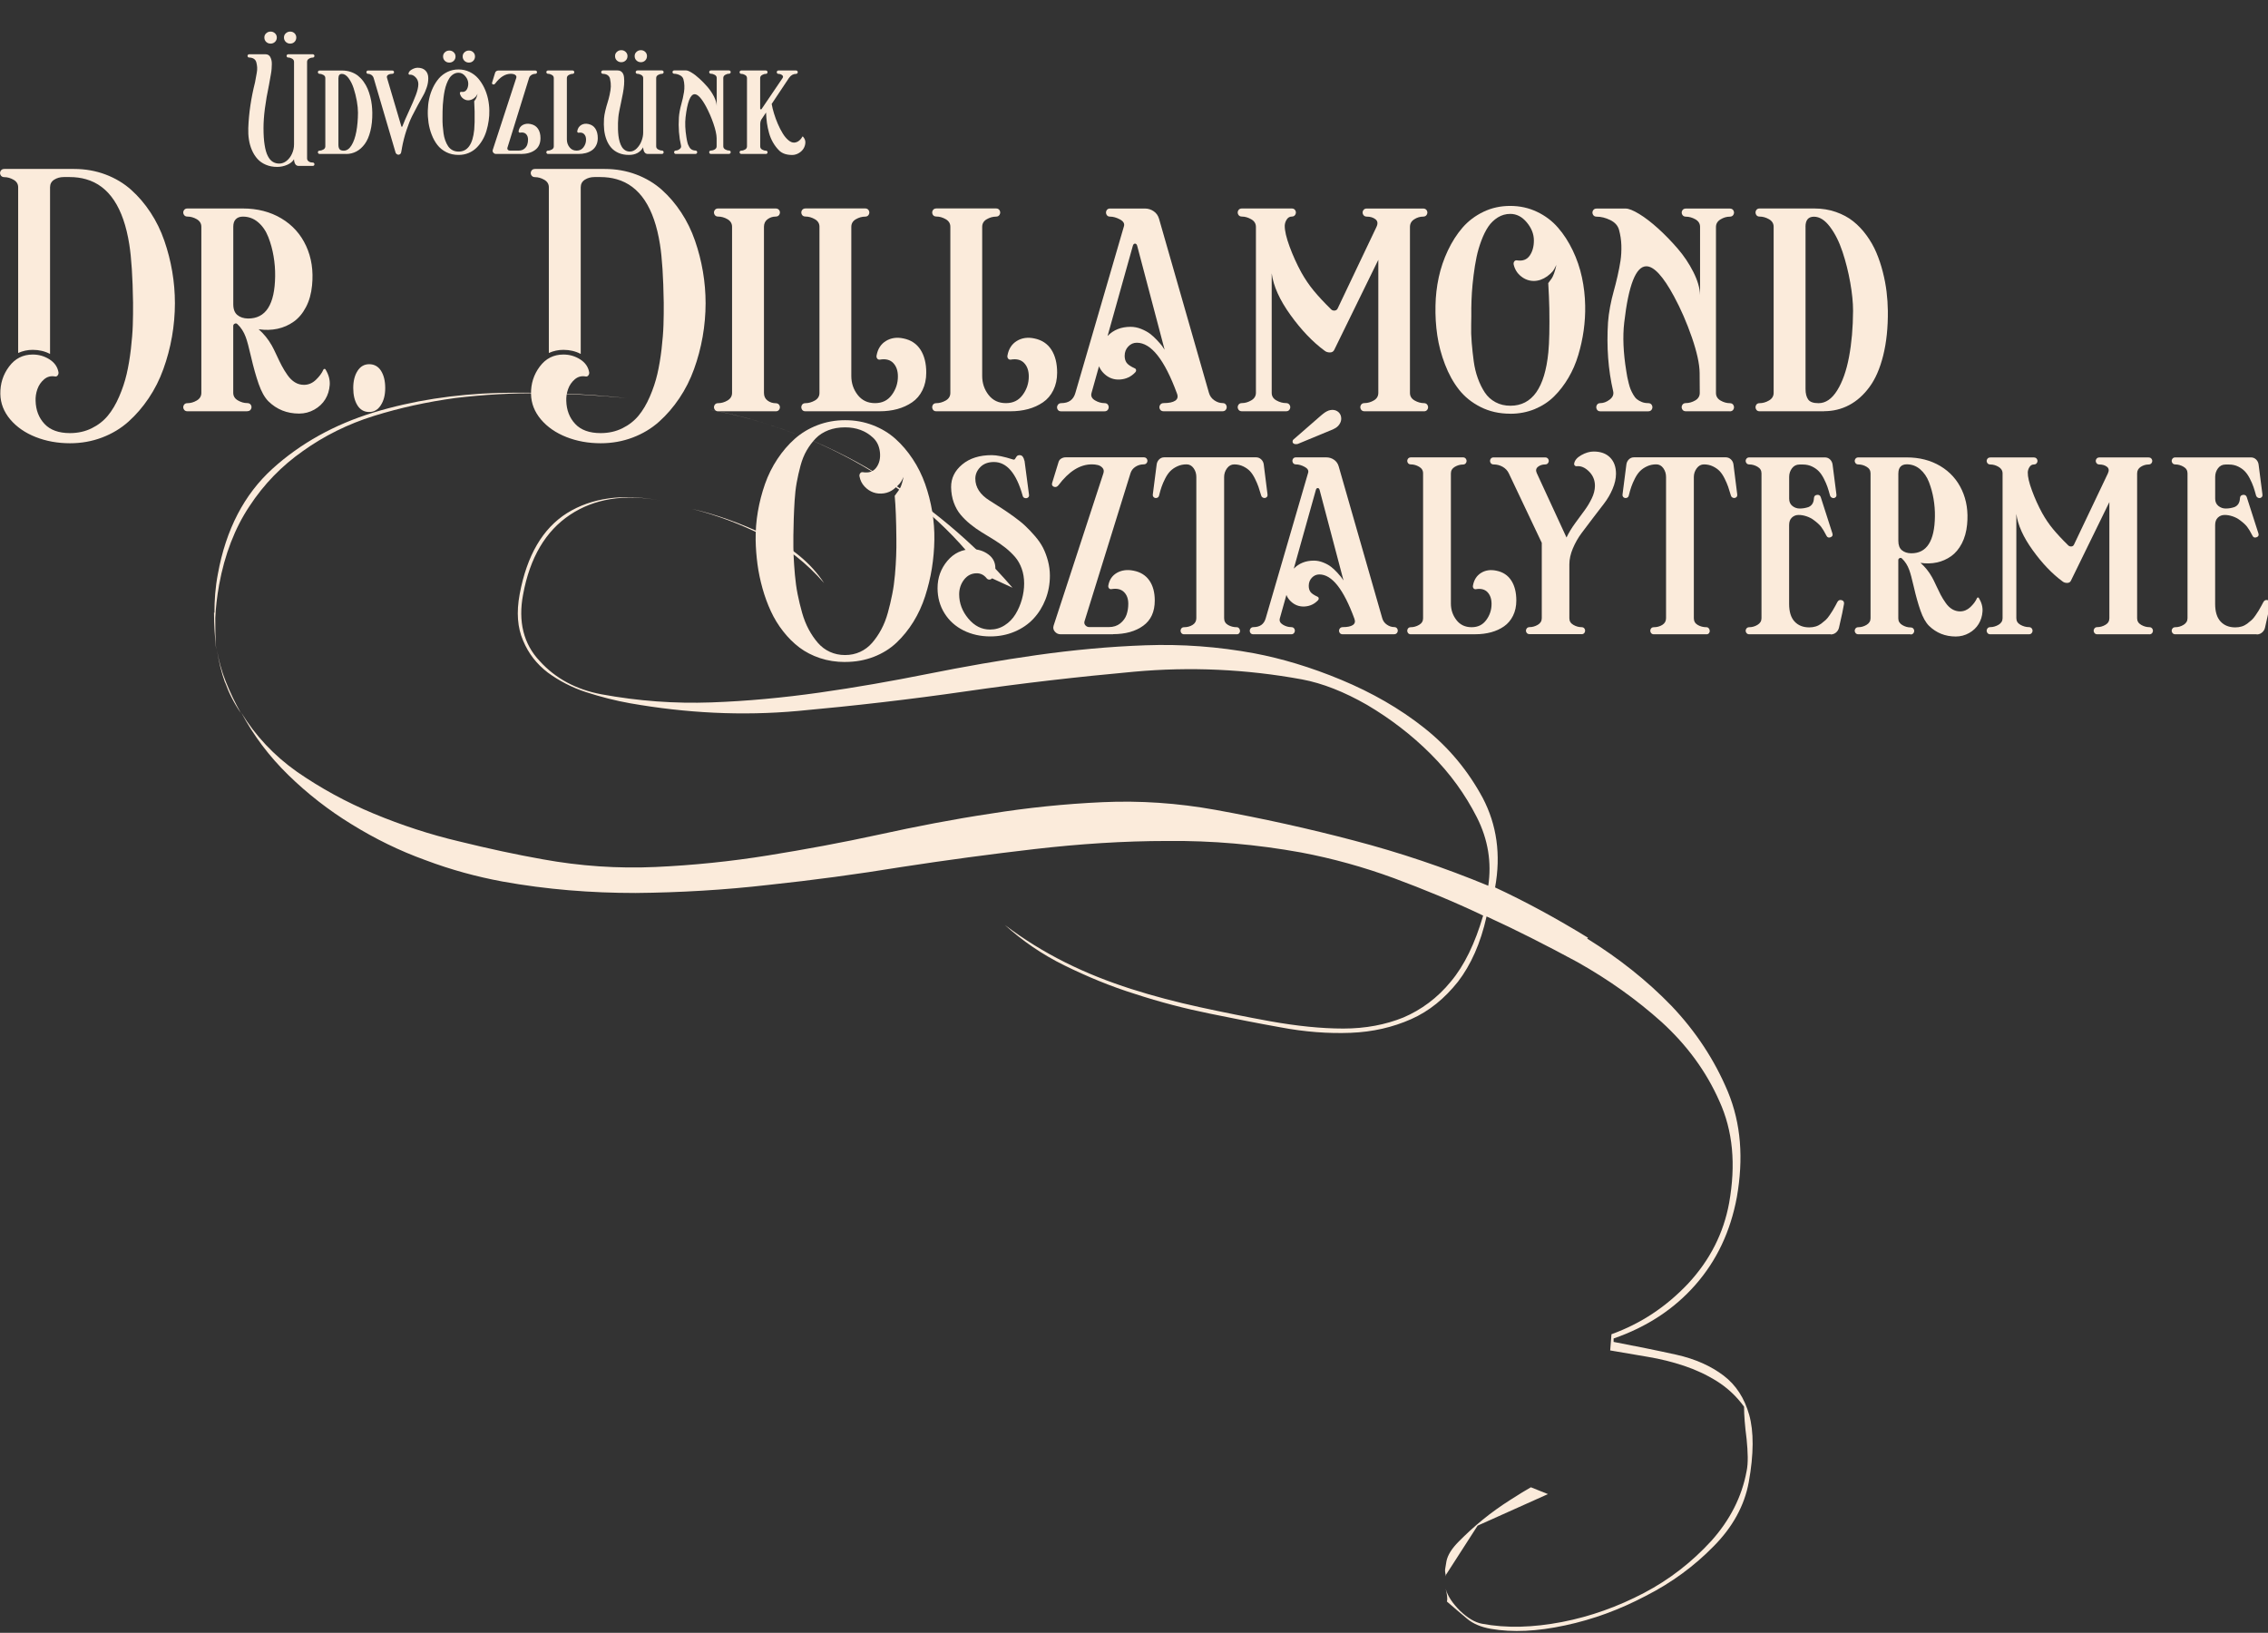 <svg width="532" height="383" viewBox="0 0 532 383" fill="none" xmlns="http://www.w3.org/2000/svg">
<rect x="0" y="0" width="532" height="383" fill="#333333" stroke="none"/>
<g clip-path="url(#clip0_1365_3233)">
<path d="M50.3 143.76C50.3 140.86 50.5 137.76 51.1 134.66C53 124.16 57.3 115.96 63.9 109.96C70.5 103.96 78.5 99.56 87.6 96.76C96.8 93.96 106.6 92.46 117 92.16C127.4 91.96 137.4 92.36 146.9 93.36C140.5 92.76 133.8 92.36 127 92.26C120.2 92.16 113.5 92.56 106.8 93.36C100.2 94.26 93.8 95.66 87.7 97.56C81.6 99.46 76 102.26 71.1 105.76C66.1 109.26 61.9 113.56 58.5 118.76C55.1 123.86 52.7 130.06 51.4 137.16C50.9 139.96 50.6 142.56 50.5 144.96C50.5 147.46 50.5 149.86 50.7 152.36C50.4 149.46 50.2 146.56 50.2 143.66L50.3 143.76ZM52.8 160.16C51.9 157.66 51.3 155.06 50.9 152.46C51.3 154.96 52 157.46 53 159.96C54 162.46 55.2 164.96 56.5 167.26C54.9 164.96 53.7 162.56 52.8 160.06V160.16ZM372.3 220.16C379.7 224.76 386.3 229.96 392.1 235.96C397.8 241.96 402.2 248.66 405.3 256.06C408.4 263.56 409 271.76 407.4 280.86C405.9 288.86 402.7 295.66 397.7 301.36C392.7 307.06 386.3 311.26 378.5 313.96V314.76C383.7 315.76 388.7 316.76 393.2 317.76C397.7 318.76 401.4 320.46 404.3 322.66C407.2 324.86 409.2 327.96 410.3 331.86C411.4 335.76 411.4 341.06 410.2 347.66C409.2 353.16 406.4 358.26 401.9 362.76C397.4 367.36 392.1 371.26 386 374.36C379.9 377.56 373.7 379.86 367.1 381.26C360.6 382.66 354.8 382.96 349.7 382.06C347.4 381.66 345.5 380.86 344.1 379.66C342.7 378.46 341.1 377.16 339.4 375.66C339.6 374.86 339.4 373.86 339.1 372.66C339.6 374.46 340.8 376.16 342.5 377.86C344.3 379.56 346 380.56 347.6 380.86C353.4 381.96 359.6 381.76 366.4 380.46C373.1 379.16 379.5 376.86 385.6 373.66C391.7 370.46 396.9 366.36 401.4 361.46C405.8 356.56 408.6 351.06 409.7 345.06C410.1 343.16 410 340.66 409.7 337.56C409.3 334.46 409.1 331.96 409.1 329.96C407.3 327.46 405.1 325.46 402.7 323.96C400.3 322.46 397.7 321.26 395 320.36C392.3 319.46 389.5 318.76 386.5 318.26C383.5 317.76 380.6 317.26 377.7 316.76L378 312.96C384.9 310.46 390.8 306.56 396 301.06C401.1 295.56 404.3 289.26 405.6 282.16C407.2 273.16 406.5 265.26 403.3 258.26C400.2 251.26 395.7 245.16 389.8 239.76C383.9 234.46 377.3 229.76 370 225.66C362.6 221.66 355.5 218.06 348.7 214.96C347.3 221.26 345 226.36 342 230.26C338.9 234.16 335.3 237.16 331 239.06C326.7 240.96 322 242.06 316.8 242.26C311.6 242.46 306.1 242.06 300.3 240.96C295.2 240.06 289.7 238.96 283.8 237.76C277.9 236.56 272.1 235.06 266.3 233.16C260.5 231.36 255 229.06 249.7 226.46C244.4 223.86 239.8 220.66 235.7 216.96C240.2 220.36 244.9 223.26 249.9 225.76C254.9 228.26 260 230.26 265.3 231.96C270.6 233.66 276 235.06 281.5 236.26C287 237.46 292.5 238.56 298 239.56C304.2 240.66 309.9 241.26 315.1 241.26C320.3 241.26 325 240.36 329.2 238.66C333.4 236.86 337.2 234.06 340.3 230.26C343.5 226.46 346 221.26 347.9 214.76C341 211.46 333.9 208.56 326.9 205.96C319.8 203.36 312.6 201.36 305.2 199.96C294.7 198.06 284.3 197.16 273.9 197.26C263.5 197.26 253.1 197.96 242.7 199.16C232.3 200.36 221.9 201.76 211.5 203.36C201.1 205.06 190.7 206.46 180.3 207.56C169.9 208.76 159.5 209.36 149.1 209.46C138.7 209.46 128.3 208.66 117.8 206.76C111.9 205.66 105.9 204.06 99.8 201.76C93.7 199.56 88 196.76 82.5 193.36C77.1 190.06 72.1 186.16 67.6 181.76C63.1 177.36 59.5 172.56 56.6 167.16C59.9 172.56 64.3 177.26 69.7 181.06C75.2 184.86 81.2 188.16 87.7 190.86C94.2 193.56 100.9 195.76 107.7 197.36C114.6 199.06 121.1 200.46 127.3 201.56C136.1 203.16 144.9 203.76 153.8 203.36C162.6 202.96 171.4 202.06 180.1 200.66C188.8 199.26 197.5 197.66 206.2 195.76C214.9 193.86 223.6 192.16 232.3 190.86C241 189.46 249.8 188.56 258.6 188.16C267.4 187.76 276.2 188.36 285.1 189.96C296.1 191.96 307 194.36 317.6 197.16C328.3 199.96 338.7 203.46 349.1 207.76C349.9 202.36 349.1 196.96 346.4 191.66C343.7 186.36 340.2 181.46 335.6 176.86C331.1 172.36 326.1 168.56 320.7 165.36C315.3 162.26 310.2 160.26 305.4 159.36C292.3 156.96 279.2 156.36 266 157.56C252.8 158.76 239.7 160.26 226.6 162.16C213.5 164.06 200.4 165.56 187.2 166.76C174 167.96 160.9 167.26 147.8 164.96C144.4 164.36 140.9 163.46 137.5 162.36C134.1 161.26 131.1 159.66 128.5 157.76C125.9 155.76 124 153.36 122.7 150.26C121.4 147.26 121.1 143.66 121.9 139.36C123.6 130.26 127.3 123.96 133 120.36C138.8 116.76 146 115.76 154.7 117.36C146.4 115.86 139.4 116.96 133.7 120.76C128 124.56 124.3 130.76 122.7 139.46C121.5 145.76 122.8 151.06 126.6 155.06C130.3 159.16 135.2 161.76 141.1 162.86C149.8 164.46 158.3 165.06 166.8 164.76C175.3 164.46 183.7 163.66 192.2 162.46C200.7 161.26 209.2 159.76 217.7 158.06C226.2 156.36 234.7 154.86 243.2 153.66C251.7 152.46 260.2 151.66 268.7 151.36C277.2 151.06 285.7 151.66 294.3 153.26C300.6 154.46 307.4 156.46 314.6 159.46C321.8 162.46 328.3 166.16 334.1 170.76C339.9 175.36 344.4 180.86 347.8 187.16C351.1 193.46 352.1 200.46 350.7 208.16C357.8 211.46 365 215.36 372.5 219.96L372.3 220.16ZM205.3 110.86C217.6 118.26 228.4 127.26 237.5 137.86L231.2 134.96C227.5 129.76 223.1 124.96 218.2 120.66C213.3 116.36 208 112.56 202.3 109.26C196.6 105.96 190.6 103.16 184.4 100.96C178.2 98.76 172 97.06 165.8 95.96C179.8 98.56 193 103.46 205.3 110.86ZM179.8 125.56C185.7 128.36 190.2 132.06 193.3 136.76C189.2 132.06 184.5 128.36 179.1 125.66C173.8 122.96 168.2 120.86 162.3 119.36C168 120.66 173.8 122.76 179.7 125.56H179.8ZM339 367.96L339.3 366.16C339.6 364.76 340.5 363.26 342.2 361.56C343.9 359.86 345.7 358.16 347.8 356.46C349.9 354.76 352 353.26 354.2 351.86C356.4 350.46 358 349.46 359.1 348.86L363.1 350.46L346.6 357.86L339.2 369.36V369.76C339 369.06 338.9 368.36 339 367.96Z" fill="#FBEBDB"/>
<path d="M73.35 38.92H70.06C69.39 38.92 69.03 38.4 68.96 37.35C68.66 37.88 68.14 38.32 67.39 38.65C66.64 38.98 65.85 39.15 65 39.15C64.02 39.15 63.14 38.98 62.35 38.64C61.56 38.3 60.91 37.85 60.39 37.27C59.87 36.69 59.44 36.01 59.1 35.23C58.76 34.45 58.52 33.62 58.39 32.75C58.25 31.87 58.21 30.96 58.24 30.01C58.37 26.53 58.9 22.97 59.82 19.32C59.91 18.84 59.98 18.44 60.04 18.12C60.1 17.8 60.17 17.43 60.24 17.01C60.32 16.59 60.34 16.18 60.32 15.78C60.29 15.39 60.23 15 60.13 14.63C60.02 14.23 59.81 13.95 59.51 13.77C59.21 13.59 58.85 13.5 58.46 13.5C58.3 13.5 58.18 13.44 58.11 13.31C58.04 13.18 58.04 13.05 58.11 12.92C58.18 12.79 58.3 12.72 58.46 12.72H62.19C62.47 12.72 62.71 12.77 62.92 12.88C63.13 12.99 63.28 13.15 63.4 13.38C63.51 13.6 63.6 13.84 63.67 14.1C63.74 14.36 63.77 14.68 63.76 15.07C63.76 15.46 63.74 15.82 63.71 16.16C63.69 16.5 63.63 16.91 63.55 17.38C63.46 17.85 63.39 18.27 63.33 18.62C63.27 18.97 63.19 19.4 63.1 19.9C62.24 23.97 61.81 27.34 61.81 30.01C61.81 31.57 61.89 32.89 62.07 33.99C62.24 35.09 62.49 35.95 62.82 36.59C63.15 37.23 63.53 37.68 63.98 37.95C64.42 38.23 64.94 38.37 65.52 38.37C66.1 38.37 66.69 38.16 67.23 37.73C67.76 37.3 68.19 36.74 68.5 36.05C68.81 35.36 68.97 34.63 68.97 33.87V14.5C68.97 14.18 68.82 13.94 68.52 13.76C68.22 13.59 67.93 13.5 67.63 13.5C67.46 13.5 67.34 13.44 67.27 13.31C67.2 13.18 67.2 13.05 67.27 12.92C67.34 12.79 67.46 12.72 67.63 12.72H73.36C73.52 12.72 73.64 12.79 73.71 12.92C73.78 13.05 73.78 13.18 73.71 13.31C73.64 13.44 73.52 13.51 73.36 13.51C73.06 13.51 72.76 13.59 72.47 13.77C72.18 13.94 72.03 14.18 72.03 14.5V37.13C72.03 37.38 72.11 37.58 72.27 37.74C72.43 37.9 72.6 38 72.79 38.05C72.97 38.1 73.16 38.12 73.36 38.12C73.52 38.12 73.64 38.19 73.71 38.32C73.78 38.45 73.78 38.59 73.71 38.72C73.64 38.86 73.52 38.92 73.36 38.92H73.35ZM64.93 8.8C64.93 9.21 64.79 9.55 64.51 9.82C64.23 10.09 63.88 10.23 63.47 10.23C63.06 10.23 62.71 10.09 62.43 9.82C62.15 9.55 62.01 9.21 62.01 8.8C62.01 8.39 62.15 8.07 62.44 7.81C62.73 7.54 63.07 7.41 63.47 7.41C63.87 7.41 64.22 7.54 64.5 7.81C64.79 8.08 64.93 8.41 64.93 8.8ZM68.07 10.23C67.66 10.23 67.31 10.09 67.03 9.82C66.75 9.55 66.61 9.21 66.61 8.8C66.61 8.39 66.75 8.07 67.04 7.81C67.33 7.55 67.67 7.41 68.07 7.41C68.47 7.41 68.81 7.54 69.09 7.81C69.36 8.08 69.5 8.41 69.5 8.8C69.5 9.19 69.36 9.55 69.09 9.82C68.82 10.09 68.48 10.23 68.07 10.23Z" fill="#FBEBDB"/>
<path d="M81.17 36.11H74.95C74.79 36.11 74.67 36.04 74.61 35.91C74.54 35.78 74.54 35.65 74.61 35.52C74.68 35.39 74.79 35.33 74.95 35.33C75.26 35.33 75.56 35.24 75.86 35.07C76.16 34.9 76.31 34.65 76.31 34.33V18.31C76.31 17.99 76.16 17.75 75.86 17.58C75.56 17.41 75.26 17.32 74.95 17.32C74.79 17.32 74.67 17.25 74.61 17.12C74.54 16.99 74.54 16.86 74.61 16.73C74.68 16.6 74.79 16.54 74.95 16.54H80.22C80.97 16.54 81.67 16.65 82.32 16.88C82.97 17.11 83.53 17.41 84 17.79C84.47 18.17 84.9 18.62 85.28 19.15C85.66 19.68 85.98 20.23 86.23 20.82C86.48 21.4 86.68 22.03 86.85 22.68C87.02 23.33 87.14 23.97 87.21 24.59C87.28 25.21 87.32 25.82 87.33 26.43C87.35 28.05 87.2 29.48 86.88 30.74C86.57 31.99 86.13 33.01 85.56 33.78C84.99 34.55 84.34 35.14 83.6 35.53C82.86 35.92 82.05 36.12 81.18 36.12L81.17 36.11ZM79.38 18.31V33.98C79.38 34.41 79.46 34.74 79.64 34.98C79.81 35.22 80.14 35.34 80.64 35.34C81.33 35.34 81.93 34.93 82.44 34.11C82.95 33.29 83.33 32.21 83.58 30.88C83.83 29.55 83.96 28.07 83.97 26.43C83.97 25.63 83.88 24.72 83.7 23.7C83.52 22.68 83.27 21.69 82.96 20.73C82.65 19.77 82.24 18.97 81.75 18.31C81.26 17.66 80.74 17.33 80.2 17.33C79.66 17.33 79.39 17.66 79.39 18.31H79.38Z" fill="#FBEBDB"/>
<path d="M94.28 34.78L94.09 35.78C94.06 35.92 93.98 36.04 93.86 36.14C93.74 36.24 93.61 36.29 93.47 36.29C93.32 36.29 93.18 36.24 93.05 36.14C92.91 36.04 92.83 35.92 92.79 35.79L87.65 18.31C87.56 18 87.38 17.76 87.13 17.58C86.88 17.41 86.61 17.32 86.33 17.32C86.17 17.32 86.05 17.25 85.99 17.12C85.92 16.99 85.93 16.86 85.99 16.73C86.06 16.6 86.18 16.54 86.34 16.54H92.02C92.19 16.54 92.31 16.6 92.38 16.73C92.45 16.86 92.45 16.99 92.38 17.12C92.31 17.25 92.18 17.32 92.01 17.32C91.58 17.32 91.25 17.41 91.01 17.58C90.77 17.75 90.69 17.98 90.78 18.26L94.14 29.63C94.16 29.68 94.18 29.72 94.21 29.74C94.24 29.76 94.27 29.76 94.31 29.74C94.34 29.72 94.37 29.68 94.39 29.63C94.73 28.72 95.25 27.52 95.94 26.03C96.63 24.54 97.17 23.29 97.55 22.28C97.93 21.27 98.13 20.41 98.13 19.73C98.13 19.1 97.91 18.56 97.47 18.11C97.03 17.66 96.57 17.47 96.09 17.52C96.02 17.52 95.96 17.5 95.9 17.45C95.84 17.4 95.82 17.33 95.82 17.25C95.87 16.89 96.13 16.57 96.6 16.3C97.08 16.03 97.54 15.89 97.98 15.89C98.75 15.89 99.36 16.11 99.8 16.55C100.24 16.99 100.46 17.59 100.46 18.35C100.46 19.04 100.35 19.74 100.12 20.44C99.89 21.14 99.61 21.81 99.25 22.43C98.9 23.05 98.49 23.78 98.02 24.64C97.56 25.49 97.1 26.36 96.66 27.24C96.22 28.12 95.78 29.23 95.34 30.56C94.9 31.89 94.54 33.29 94.27 34.78H94.28Z" fill="#FBEBDB"/>
<path d="M107.57 36.34C106.51 36.34 105.55 36.13 104.7 35.7C103.85 35.27 103.15 34.71 102.61 34.02C102.07 33.33 101.62 32.52 101.26 31.59C100.9 30.66 100.66 29.73 100.52 28.79C100.38 27.85 100.32 26.89 100.35 25.91C100.37 25 100.47 24.09 100.66 23.19C100.85 22.29 101.15 21.42 101.54 20.59C101.94 19.75 102.41 19.02 102.96 18.38C103.51 17.75 104.18 17.24 104.97 16.86C105.76 16.48 106.62 16.29 107.55 16.29C108.48 16.29 109.34 16.48 110.13 16.86C110.92 17.24 111.6 17.75 112.15 18.38C112.7 19.02 113.18 19.75 113.58 20.58C113.98 21.41 114.27 22.28 114.47 23.18C114.66 24.08 114.77 24.99 114.78 25.9C114.8 26.7 114.75 27.5 114.63 28.3C114.52 29.1 114.34 29.9 114.11 30.68C113.87 31.47 113.56 32.2 113.16 32.87C112.76 33.55 112.3 34.15 111.78 34.66C111.26 35.17 110.63 35.59 109.91 35.89C109.19 36.19 108.4 36.34 107.56 36.34H107.57ZM111.23 23.74C111.4 23.52 111.52 23.36 111.58 23.26C111.64 23.16 111.71 23.01 111.79 22.8C111.87 22.58 111.95 22.31 112.02 21.98C111.88 22.27 111.76 22.48 111.65 22.61C111.54 22.74 111.37 22.89 111.13 23.08C110.71 23.37 110.28 23.52 109.84 23.53C109.4 23.53 108.99 23.39 108.61 23.09C108.23 22.8 107.99 22.41 107.88 21.94C107.86 21.82 107.88 21.72 107.94 21.64C108 21.56 108.09 21.52 108.2 21.54C108.75 21.63 109.16 21.47 109.43 21.09C109.7 20.71 109.84 20.21 109.84 19.63C109.84 19.01 109.61 18.43 109.15 17.88C108.69 17.33 108.16 17.06 107.56 17.06C107.13 17.06 106.73 17.17 106.36 17.4C105.99 17.63 105.68 17.93 105.44 18.29C105.2 18.65 104.97 19.1 104.77 19.63C104.57 20.16 104.42 20.69 104.31 21.22C104.2 21.75 104.1 22.33 104.03 22.96C103.95 23.58 103.9 24.14 103.87 24.64C103.84 25.14 103.82 25.64 103.81 26.16C103.81 26.65 103.81 27.18 103.8 27.74C103.79 28.3 103.8 28.9 103.85 29.5C103.9 30.1 103.96 30.7 104.04 31.28C104.12 31.86 104.25 32.41 104.44 32.93C104.63 33.45 104.85 33.9 105.11 34.29C105.37 34.68 105.71 34.99 106.14 35.22C106.57 35.45 107.05 35.56 107.58 35.56C109.68 35.56 110.9 33.84 111.24 30.4C111.33 29.44 111.36 28.02 111.33 26.15C111.31 25.42 111.28 24.62 111.23 23.73V23.74ZM106.85 13.25C106.85 13.66 106.71 14 106.43 14.27C106.15 14.54 105.8 14.68 105.39 14.68C104.98 14.68 104.63 14.54 104.35 14.27C104.07 14 103.93 13.66 103.93 13.25C103.93 12.84 104.07 12.52 104.36 12.26C104.65 11.99 104.99 11.86 105.39 11.86C105.79 11.86 106.14 11.99 106.42 12.26C106.71 12.53 106.85 12.86 106.85 13.25ZM109.99 14.68C109.58 14.68 109.23 14.54 108.95 14.27C108.67 14 108.53 13.66 108.53 13.25C108.53 12.84 108.67 12.52 108.96 12.26C109.25 11.99 109.59 11.86 109.99 11.86C110.39 11.86 110.73 11.99 111.01 12.26C111.29 12.53 111.42 12.86 111.42 13.25C111.42 13.64 111.28 14 111.01 14.27C110.74 14.54 110.4 14.68 109.99 14.68Z" fill="#FBEBDB"/>
<path d="M122.151 36.11H116.361C116.101 36.11 115.881 36.01 115.721 35.81C115.551 35.61 115.511 35.39 115.591 35.14L121.091 18.3C121.171 18.06 121.141 17.86 121.001 17.7C120.861 17.54 120.691 17.44 120.481 17.39C120.271 17.34 120.051 17.31 119.821 17.31C118.511 17.31 117.281 18.08 116.131 19.62C115.981 19.81 115.811 19.86 115.621 19.79C115.431 19.72 115.371 19.58 115.431 19.37L116.141 17.06C116.191 16.9 116.281 16.77 116.431 16.68C116.581 16.59 116.741 16.54 116.931 16.54H125.561C125.731 16.54 125.851 16.6 125.921 16.73C125.991 16.86 125.991 16.99 125.921 17.12C125.851 17.25 125.731 17.32 125.561 17.32C125.231 17.32 124.931 17.41 124.651 17.59C124.371 17.77 124.191 18.01 124.101 18.3L119.011 34.7C118.971 34.86 119.011 35.01 119.121 35.13C119.231 35.25 119.381 35.32 119.551 35.32H121.711C122.211 35.32 122.631 35.18 122.971 34.91C123.311 34.64 123.541 34.32 123.671 33.95C123.801 33.58 123.861 33.18 123.861 32.74C123.861 32.18 123.701 31.75 123.381 31.43C123.061 31.12 122.601 31.01 122.001 31.11C121.881 31.13 121.791 31.11 121.721 31.02C121.651 30.94 121.631 30.83 121.651 30.71C121.771 30.08 122.091 29.61 122.611 29.32C123.141 29.03 123.741 28.95 124.431 29.09C125.201 29.24 125.781 29.6 126.181 30.18C126.581 30.76 126.781 31.49 126.781 32.39C126.781 33.64 126.351 34.57 125.501 35.19C124.651 35.81 123.541 36.12 122.171 36.12L122.151 36.11Z" fill="#FBEBDB"/>
<path d="M135.69 36.11H128.54C128.38 36.11 128.26 36.04 128.2 35.91C128.13 35.78 128.13 35.65 128.2 35.52C128.27 35.39 128.38 35.33 128.54 35.33C128.85 35.33 129.15 35.24 129.45 35.07C129.75 34.9 129.9 34.66 129.9 34.34V18.3C129.9 17.98 129.75 17.74 129.45 17.57C129.15 17.4 128.85 17.31 128.55 17.31C128.38 17.31 128.26 17.24 128.2 17.11C128.13 16.98 128.14 16.85 128.2 16.72C128.27 16.59 128.39 16.53 128.56 16.53H134.31C134.47 16.53 134.59 16.6 134.66 16.73C134.73 16.86 134.73 16.99 134.66 17.13C134.59 17.26 134.47 17.33 134.31 17.33C134 17.33 133.7 17.42 133.41 17.59C133.12 17.76 132.97 18 132.97 18.32V32.71C132.97 33.41 133.18 34.02 133.59 34.54C134 35.07 134.56 35.33 135.26 35.33C135.96 35.33 136.49 35.06 136.88 34.53C137.27 34 137.47 33.41 137.47 32.75C137.47 32.2 137.32 31.77 137.02 31.46C136.72 31.15 136.29 31.04 135.74 31.13C135.62 31.15 135.53 31.11 135.47 31.03C135.41 30.95 135.39 30.84 135.41 30.73C135.53 30.1 135.83 29.63 136.32 29.33C136.81 29.03 137.37 28.95 138.02 29.09C138.74 29.24 139.29 29.6 139.66 30.18C140.03 30.76 140.22 31.49 140.22 32.39C140.22 33.02 140.1 33.59 139.85 34.08C139.61 34.57 139.27 34.96 138.85 35.25C138.43 35.54 137.95 35.76 137.42 35.9C136.89 36.04 136.31 36.11 135.7 36.11H135.69Z" fill="#FBEBDB"/>
<path d="M155.27 36.11H151.96C151.29 36.11 150.93 35.59 150.86 34.55C150.19 35.74 149.08 36.34 147.52 36.34C146.63 36.34 145.83 36.19 145.13 35.89C144.43 35.59 143.85 35.18 143.39 34.66C142.93 34.14 142.56 33.52 142.28 32.8C142 32.08 141.81 31.3 141.72 30.47C141.63 29.64 141.62 28.76 141.68 27.82C141.72 27.28 141.82 26.66 141.99 25.96C142.16 25.26 142.33 24.64 142.51 24.08C142.69 23.52 142.86 22.89 143.01 22.19C143.16 21.49 143.26 20.86 143.28 20.31C143.3 19.76 143.24 19.14 143.09 18.45C142.98 18.05 142.77 17.77 142.47 17.59C142.17 17.41 141.81 17.32 141.42 17.32C141.26 17.32 141.14 17.25 141.07 17.12C141 16.99 141 16.86 141.07 16.72C141.14 16.59 141.26 16.52 141.42 16.52H144.85C145.31 16.52 145.66 16.67 145.92 16.96C146.18 17.25 146.33 17.65 146.38 18.17C146.43 18.69 146.44 19.25 146.39 19.87C146.34 20.49 146.25 21.17 146.11 21.91C145.97 22.65 145.83 23.34 145.69 23.99C145.55 24.64 145.42 25.3 145.28 25.96C145.15 26.62 145.07 27.15 145.04 27.54C145 27.99 144.97 28.43 144.96 28.86C144.94 29.29 144.94 29.78 144.96 30.33C144.98 30.88 145.01 31.39 145.07 31.86C145.13 32.33 145.22 32.8 145.36 33.27C145.5 33.74 145.66 34.14 145.87 34.46C146.07 34.79 146.33 35.05 146.65 35.25C146.97 35.45 147.34 35.55 147.75 35.55C148.34 35.55 148.88 35.3 149.37 34.81C149.86 34.31 150.24 33.73 150.49 33.05C150.75 32.37 150.87 31.72 150.87 31.08V18.31C150.87 17.99 150.72 17.75 150.42 17.58C150.12 17.41 149.82 17.32 149.52 17.32C149.35 17.32 149.23 17.25 149.16 17.12C149.09 16.99 149.09 16.86 149.16 16.72C149.23 16.59 149.35 16.52 149.52 16.52H155.28C155.44 16.52 155.56 16.59 155.62 16.72C155.69 16.85 155.69 16.98 155.62 17.12C155.55 17.25 155.44 17.32 155.28 17.32C154.97 17.32 154.67 17.41 154.37 17.58C154.07 17.75 153.92 17.99 153.92 18.31V34.32C153.92 34.64 154.07 34.88 154.37 35.05C154.67 35.22 154.97 35.31 155.28 35.31C155.44 35.31 155.56 35.38 155.62 35.51C155.69 35.64 155.69 35.77 155.62 35.91C155.55 36.04 155.44 36.11 155.28 36.11H155.27ZM147.19 13.16C147.19 13.57 147.05 13.91 146.77 14.18C146.49 14.45 146.14 14.59 145.73 14.59C145.32 14.59 144.97 14.45 144.69 14.18C144.41 13.91 144.27 13.57 144.27 13.16C144.27 12.75 144.41 12.43 144.7 12.17C144.99 11.9 145.33 11.77 145.73 11.77C146.13 11.77 146.48 11.9 146.76 12.17C147.05 12.44 147.19 12.77 147.19 13.16ZM150.33 14.59C149.92 14.59 149.57 14.45 149.29 14.18C149.01 13.91 148.87 13.57 148.87 13.16C148.87 12.75 149.01 12.43 149.3 12.17C149.59 11.9 149.93 11.77 150.33 11.77C150.73 11.77 151.07 11.9 151.35 12.17C151.63 12.44 151.76 12.77 151.76 13.16C151.76 13.55 151.62 13.91 151.35 14.18C151.08 14.45 150.74 14.59 150.33 14.59Z" fill="#FBEBDB"/>
<path d="M170.99 36.11H166.75C166.59 36.11 166.47 36.04 166.4 35.91C166.33 35.78 166.33 35.65 166.4 35.51C166.47 35.38 166.59 35.31 166.75 35.31C167.06 35.31 167.36 35.23 167.66 35.05C167.95 34.88 168.1 34.64 168.1 34.32V32.4C168.08 31.53 167.83 30.39 167.34 28.96C166.85 27.53 166.27 26.22 165.62 25C164.57 23.06 163.68 22.1 162.95 22.1C161.94 22.1 161.23 23.91 160.81 27.53C160.66 28.88 160.72 30.43 161.01 32.2C161.05 32.45 161.08 32.64 161.11 32.79C161.14 32.93 161.18 33.13 161.24 33.38C161.3 33.63 161.36 33.83 161.43 33.98C161.5 34.13 161.58 34.3 161.69 34.49C161.8 34.68 161.92 34.83 162.04 34.93C162.16 35.03 162.32 35.12 162.51 35.2C162.7 35.27 162.9 35.31 163.13 35.31C163.3 35.31 163.42 35.38 163.49 35.51C163.56 35.64 163.56 35.77 163.49 35.91C163.42 36.04 163.3 36.11 163.13 36.11H158.51C158.35 36.11 158.23 36.04 158.17 35.91C158.1 35.78 158.1 35.65 158.17 35.51C158.24 35.38 158.35 35.31 158.51 35.31C158.81 35.31 159.11 35.2 159.41 34.97C159.71 34.75 159.82 34.48 159.75 34.17C159.27 32.1 159.1 29.88 159.25 27.52C159.28 27.06 159.35 26.55 159.45 26C159.55 25.45 159.67 24.96 159.8 24.5C159.93 24.05 160.05 23.56 160.17 23.03C160.29 22.5 160.38 22.01 160.45 21.56C160.52 21.1 160.55 20.61 160.53 20.08C160.51 19.55 160.44 19.05 160.3 18.56C160.18 18.16 159.9 17.85 159.45 17.63C159 17.41 158.56 17.3 158.14 17.3C157.98 17.3 157.86 17.23 157.79 17.1C157.72 16.97 157.72 16.84 157.79 16.71C157.86 16.58 157.98 16.52 158.14 16.52H160.95C161.24 16.52 161.68 16.69 162.24 17.04C162.81 17.38 163.42 17.85 164.07 18.45C164.72 19.04 165.35 19.69 165.95 20.38C166.55 21.08 167.05 21.83 167.47 22.64C167.88 23.45 168.1 24.19 168.12 24.86V18.29C168.12 17.97 167.97 17.73 167.67 17.56C167.37 17.39 167.06 17.3 166.75 17.3C166.59 17.3 166.47 17.23 166.4 17.1C166.33 16.97 166.33 16.84 166.4 16.71C166.47 16.58 166.59 16.52 166.75 16.52H170.99C171.16 16.52 171.28 16.58 171.35 16.71C171.42 16.84 171.42 16.97 171.35 17.1C171.28 17.23 171.16 17.3 170.99 17.3C170.69 17.3 170.39 17.39 170.1 17.56C169.81 17.73 169.66 17.98 169.66 18.3V34.31C169.66 34.63 169.81 34.87 170.1 35.04C170.39 35.21 170.69 35.3 170.99 35.3C171.16 35.3 171.28 35.37 171.35 35.5C171.42 35.63 171.42 35.76 171.35 35.9C171.28 36.03 171.16 36.1 170.99 36.1V36.11Z" fill="#FBEBDB"/>
<path d="M179.64 36.11H173.89C173.72 36.11 173.6 36.04 173.53 35.91C173.46 35.78 173.46 35.65 173.53 35.52C173.6 35.39 173.72 35.33 173.89 35.33C174.19 35.33 174.49 35.24 174.78 35.07C175.07 34.9 175.22 34.65 175.22 34.33V18.32C175.22 18 175.07 17.76 174.78 17.59C174.49 17.42 174.19 17.33 173.89 17.33C173.72 17.33 173.6 17.26 173.53 17.13C173.46 17 173.46 16.87 173.53 16.73C173.6 16.6 173.72 16.53 173.89 16.53H179.64C179.8 16.53 179.92 16.6 179.99 16.73C180.06 16.86 180.06 16.99 179.99 17.13C179.92 17.26 179.8 17.33 179.64 17.33C179.34 17.33 179.04 17.42 178.75 17.59C178.46 17.76 178.31 18 178.31 18.32V25.46C178.31 25.55 178.35 25.61 178.43 25.65C178.51 25.68 178.58 25.65 178.64 25.58L183.56 18.32C183.74 18.04 183.71 17.81 183.46 17.62C183.21 17.43 182.92 17.33 182.59 17.33C182.43 17.33 182.31 17.26 182.25 17.13C182.18 17 182.18 16.87 182.25 16.73C182.32 16.6 182.43 16.53 182.59 16.53H186.72C186.89 16.53 187.01 16.6 187.08 16.73C187.15 16.86 187.15 16.99 187.08 17.13C187.01 17.26 186.89 17.33 186.72 17.33C186.06 17.33 185.51 17.65 185.07 18.28L181.01 24.38C181.13 25.09 181.32 25.85 181.57 26.66C181.82 27.48 182.12 28.29 182.47 29.1C182.82 29.91 183.2 30.64 183.6 31.29C184 31.95 184.44 32.47 184.91 32.87C185.38 33.27 185.83 33.46 186.27 33.45C186.7 33.43 187.1 33.28 187.45 32.99C187.8 32.7 188.04 32.39 188.18 32.08C188.2 32.05 188.22 32.03 188.27 32.03C188.32 32.03 188.35 32.03 188.37 32.06C188.76 32.51 188.94 32.98 188.91 33.48C188.88 33.98 188.74 34.44 188.47 34.87C188.2 35.3 187.83 35.65 187.34 35.93C186.85 36.21 186.35 36.35 185.82 36.35C184.5 36.35 183.5 36.01 182.8 35.34C182.23 34.78 181.74 34.14 181.33 33.43C180.92 32.72 180.61 31.97 180.39 31.18C180.17 30.39 180.01 29.61 179.9 28.86C179.8 28.11 179.73 27.28 179.69 26.39L178.53 28.13C178.39 28.42 178.32 28.75 178.32 29.12V34.34C178.32 34.66 178.47 34.91 178.76 35.08C179.05 35.25 179.35 35.34 179.65 35.34C179.81 35.34 179.93 35.4 180 35.53C180.07 35.66 180.07 35.79 180 35.92C179.93 36.05 179.81 36.12 179.65 36.12L179.64 36.11Z" fill="#FBEBDB"/>
<path d="M4.26 82.78V43.92C4.26 43.17 3.9 42.58 3.19 42.17C2.47 41.76 1.75 41.55 1.02 41.55C0.61 41.55 0.31 41.39 0.14 41.07C-0.03 40.75 -0.03 40.43 0.14 40.11C0.31 39.79 0.6 39.63 1.02 39.63H17.36C20.01 39.63 22.49 40.07 24.78 40.94C27.08 41.81 29.07 43.01 30.78 44.54C32.48 46.06 34 47.84 35.32 49.86C36.65 51.88 37.72 54.07 38.54 56.44C39.36 58.8 39.98 61.22 40.4 63.69C40.82 66.16 41.03 68.65 41.03 71.15C41.03 73.65 40.8 76.38 40.34 78.98C39.88 81.59 39.21 84.12 38.32 86.57C37.44 89.03 36.29 91.3 34.88 93.4C33.47 95.5 31.88 97.34 30.11 98.92C28.34 100.5 26.28 101.74 23.93 102.63C21.58 103.52 19.08 103.97 16.42 103.97C13.54 103.97 10.86 103.49 8.39 102.52C5.92 101.55 3.92 100.17 2.41 98.39C0.9 96.6 0.12 94.61 0.08 92.41C0.04 90 0.72 87.86 2.13 85.98C3.53 84.1 5.38 83.16 7.68 83.16C9.11 83.16 10.42 83.54 11.6 84.29C12.79 85.04 13.49 86.05 13.72 87.31C13.76 87.59 13.69 87.84 13.52 88.06C13.35 88.28 13.13 88.36 12.87 88.3C11.91 88.13 11.07 88.36 10.34 88.98C9.62 89.6 9.09 90.37 8.77 91.28C8.45 92.19 8.31 93.11 8.35 94.03C8.41 96.19 9.1 98 10.44 99.43C11.78 100.87 13.77 101.59 16.42 101.59C18.28 101.59 19.98 101.21 21.5 100.46C23.02 99.71 24.29 98.72 25.3 97.5C26.31 96.28 27.19 94.79 27.95 93.03C28.71 91.27 29.3 89.51 29.71 87.74C30.12 85.97 30.45 84.03 30.7 81.91C30.94 79.79 31.1 77.89 31.15 76.21C31.21 74.53 31.22 72.78 31.21 70.97C31.12 64.97 30.82 60.42 30.33 57.34C28.96 48.67 25.57 43.57 20.17 42.04C18.98 41.7 17.7 41.53 16.33 41.53H14.95C14.1 41.53 13.36 41.74 12.71 42.15C12.06 42.56 11.74 43.16 11.74 43.93V83.02C10.52 82.38 9.16 82.06 7.68 82.06C6.48 82.06 5.34 82.31 4.27 82.79L4.26 82.78Z" fill="#FBEBDB"/>
<path d="M57.99 96.47H43.96C43.56 96.47 43.28 96.31 43.11 95.99C42.94 95.67 42.94 95.36 43.11 95.04C43.28 94.72 43.56 94.57 43.96 94.57C44.71 94.57 45.45 94.36 46.16 93.94C46.87 93.52 47.23 92.92 47.23 92.15V53.2C47.23 52.43 46.87 51.84 46.16 51.42C45.45 51.01 44.71 50.8 43.96 50.8C43.56 50.8 43.28 50.64 43.11 50.32C42.94 50 42.94 49.68 43.11 49.37C43.28 49.06 43.56 48.9 43.96 48.9H56.94C60.38 48.9 63.4 49.68 66 51.23C68.6 52.78 70.53 54.93 71.8 57.68C73.07 60.43 73.54 63.51 73.2 66.94C73.01 68.88 72.54 70.58 71.77 72.03C71.01 73.49 70.05 74.63 68.91 75.44C67.76 76.26 66.49 76.82 65.09 77.12C63.69 77.42 62.22 77.46 60.67 77.23C61.89 78.3 62.92 79.57 63.75 81.04C64.03 81.53 64.4 82.27 64.86 83.27C65.32 84.27 65.73 85.11 66.1 85.81C66.47 86.51 66.91 87.23 67.43 87.97C67.95 88.71 68.53 89.28 69.18 89.68C69.83 90.08 70.54 90.27 71.31 90.27C72.34 90.27 73.27 89.88 74.09 89.1C74.91 88.32 75.51 87.51 75.88 86.66C75.92 86.58 75.99 86.54 76.11 86.53C76.22 86.53 76.3 86.55 76.34 86.63C77.09 87.85 77.43 89.08 77.34 90.31C77.25 91.54 76.91 92.66 76.3 93.65C75.69 94.65 74.83 95.46 73.73 96.08C72.63 96.7 71.44 97.01 70.16 97.01C67.32 97.01 64.92 96.05 62.96 94.13C62.08 93.25 61.31 91.88 60.67 90.04C60.03 88.2 59.45 86.12 58.92 83.82C58.39 81.52 57.97 79.94 57.65 79.09C57.2 77.85 56.54 76.82 55.67 76.01C55.48 75.84 55.27 75.81 55.05 75.93C54.82 76.04 54.71 76.22 54.71 76.47V92.13C54.71 92.9 55.07 93.5 55.8 93.92C56.52 94.34 57.25 94.55 57.99 94.55C58.4 94.55 58.7 94.71 58.87 95.02C59.04 95.33 59.04 95.65 58.87 95.97C58.7 96.29 58.41 96.45 57.99 96.45V96.47ZM54.72 53.18V71.38C54.72 72.53 55.04 73.37 55.68 73.89C56.32 74.42 57.15 74.69 58.16 74.71C62.34 74.75 64.46 71.44 64.54 64.78C64.56 63.22 64.44 61.66 64.17 60.1C63.91 58.54 63.5 57.04 62.94 55.61C62.38 54.18 61.59 53.02 60.56 52.14C59.53 51.26 58.33 50.81 56.98 50.81C56.26 50.81 55.71 51.01 55.31 51.42C54.91 51.82 54.72 52.41 54.72 53.18Z" fill="#FBEBDB"/>
<path d="M86.61 96.64C85.41 96.64 84.48 96.11 83.83 95.06C83.18 94.01 82.86 92.66 82.86 91.02C82.86 89.38 83.19 88.07 83.86 87.01C84.53 85.96 85.44 85.43 86.61 85.43C87.78 85.43 88.74 85.95 89.39 87C90.04 88.04 90.36 89.38 90.36 91.02C90.36 92.66 90.02 93.96 89.34 95.03C88.66 96.1 87.75 96.64 86.6 96.64H86.61Z" fill="#FBEBDB"/>
<path d="M128.741 82.78V43.92C128.741 43.17 128.381 42.58 127.671 42.17C126.951 41.76 126.231 41.55 125.501 41.55C125.091 41.55 124.791 41.39 124.621 41.07C124.451 40.75 124.451 40.43 124.621 40.11C124.791 39.79 125.081 39.63 125.501 39.63H141.841C144.491 39.63 146.971 40.07 149.261 40.94C151.561 41.81 153.551 43.01 155.261 44.54C156.961 46.06 158.481 47.84 159.801 49.86C161.131 51.88 162.201 54.07 163.021 56.44C163.841 58.8 164.461 61.22 164.881 63.69C165.301 66.16 165.511 68.65 165.511 71.15C165.511 73.65 165.281 76.38 164.821 78.98C164.361 81.59 163.691 84.12 162.801 86.57C161.921 89.03 160.771 91.3 159.361 93.4C157.951 95.5 156.361 97.34 154.591 98.92C152.821 100.5 150.761 101.74 148.411 102.63C146.061 103.52 143.561 103.97 140.901 103.97C138.021 103.97 135.341 103.49 132.871 102.52C130.401 101.55 128.401 100.17 126.891 98.39C125.381 96.6 124.601 94.61 124.561 92.41C124.521 90 125.201 87.86 126.611 85.98C128.011 84.1 129.861 83.16 132.161 83.16C133.591 83.16 134.901 83.54 136.081 84.29C137.271 85.04 137.971 86.05 138.201 87.31C138.241 87.59 138.171 87.84 138.001 88.06C137.831 88.28 137.611 88.36 137.351 88.3C136.391 88.13 135.551 88.36 134.821 88.98C134.101 89.6 133.571 90.37 133.251 91.28C132.931 92.19 132.791 93.11 132.831 94.03C132.891 96.19 133.581 98 134.921 99.43C136.261 100.87 138.251 101.59 140.901 101.59C142.761 101.59 144.461 101.21 145.981 100.46C147.501 99.71 148.771 98.72 149.781 97.5C150.791 96.28 151.671 94.79 152.431 93.03C153.191 91.27 153.781 89.51 154.191 87.74C154.601 85.97 154.931 84.03 155.181 81.91C155.421 79.79 155.581 77.89 155.631 76.21C155.691 74.53 155.701 72.78 155.691 70.97C155.601 64.97 155.301 60.42 154.811 57.34C153.441 48.67 150.051 43.57 144.651 42.04C143.461 41.7 142.181 41.53 140.811 41.53H139.431C138.581 41.53 137.841 41.74 137.191 42.15C136.541 42.56 136.221 43.16 136.221 43.93V83.02C135.001 82.38 133.641 82.06 132.161 82.06C130.961 82.06 129.821 82.31 128.751 82.79L128.741 82.78Z" fill="#FBEBDB"/>
<path d="M181.94 96.47H168.45C168.05 96.47 167.77 96.31 167.6 95.99C167.43 95.67 167.43 95.36 167.6 95.04C167.77 94.72 168.05 94.57 168.45 94.57C169.2 94.57 169.94 94.36 170.65 93.94C171.36 93.52 171.72 92.92 171.72 92.15V53.2C171.72 52.43 171.36 51.84 170.65 51.42C169.94 51.01 169.2 50.8 168.45 50.8C168.05 50.8 167.77 50.64 167.6 50.32C167.43 50 167.43 49.68 167.6 49.37C167.77 49.06 168.05 48.9 168.45 48.9H181.94C182.35 48.9 182.65 49.06 182.82 49.37C182.99 49.68 182.99 50 182.82 50.32C182.65 50.64 182.36 50.8 181.94 50.8C181.24 50.8 180.61 51.01 180.05 51.42C179.49 51.83 179.2 52.43 179.2 53.2V92.15C179.2 92.94 179.48 93.54 180.05 93.96C180.61 94.37 181.24 94.58 181.94 94.58C182.35 94.58 182.65 94.74 182.82 95.05C182.99 95.36 182.99 95.68 182.82 96C182.65 96.32 182.36 96.48 181.94 96.48V96.47Z" fill="#FBEBDB"/>
<path d="M206.3 96.47H188.91C188.51 96.47 188.24 96.31 188.08 95.99C187.92 95.67 187.92 95.36 188.08 95.04C188.24 94.73 188.52 94.57 188.91 94.57C189.66 94.57 190.4 94.36 191.13 93.95C191.85 93.54 192.22 92.94 192.22 92.17V53.19C192.22 52.42 191.86 51.83 191.13 51.41C190.41 51 189.68 50.79 188.94 50.79C188.53 50.79 188.24 50.63 188.08 50.31C187.92 49.99 187.92 49.67 188.09 49.36C188.26 49.05 188.55 48.89 188.97 48.89H202.94C203.34 48.89 203.62 49.05 203.79 49.37C203.96 49.69 203.96 50.01 203.79 50.33C203.62 50.65 203.34 50.81 202.94 50.81C202.19 50.81 201.46 51.02 200.75 51.43C200.04 51.84 199.69 52.44 199.69 53.21V88.18C199.69 89.87 200.19 91.36 201.19 92.64C202.19 93.92 203.54 94.56 205.25 94.56C206.96 94.56 208.24 93.92 209.19 92.63C210.14 91.34 210.62 89.9 210.62 88.3C210.62 86.96 210.26 85.92 209.53 85.15C208.81 84.39 207.77 84.12 206.41 84.35C206.13 84.39 205.91 84.3 205.76 84.1C205.61 83.89 205.56 83.65 205.62 83.37C205.9 81.83 206.64 80.69 207.82 79.97C209.01 79.25 210.38 79.05 211.94 79.39C213.69 79.75 215.02 80.63 215.92 82.03C216.82 83.43 217.27 85.22 217.27 87.41C217.27 88.95 216.97 90.32 216.38 91.52C215.79 92.72 214.98 93.67 213.95 94.37C212.92 95.07 211.77 95.6 210.48 95.95C209.19 96.3 207.79 96.47 206.29 96.47H206.3Z" fill="#FBEBDB"/>
<path d="M237 96.47H219.61C219.21 96.47 218.94 96.31 218.78 95.99C218.62 95.67 218.62 95.36 218.78 95.04C218.94 94.73 219.22 94.57 219.61 94.57C220.36 94.57 221.1 94.36 221.83 93.95C222.55 93.54 222.92 92.94 222.92 92.17V53.19C222.92 52.42 222.56 51.83 221.83 51.41C221.11 51 220.38 50.79 219.64 50.79C219.23 50.79 218.94 50.63 218.78 50.31C218.62 49.99 218.62 49.67 218.79 49.36C218.96 49.05 219.25 48.89 219.67 48.89H233.64C234.04 48.89 234.32 49.05 234.49 49.37C234.66 49.69 234.66 50.01 234.49 50.33C234.32 50.65 234.04 50.81 233.64 50.81C232.89 50.81 232.16 51.02 231.45 51.43C230.74 51.84 230.39 52.44 230.39 53.21V88.18C230.39 89.87 230.89 91.36 231.89 92.64C232.89 93.92 234.24 94.56 235.95 94.56C237.66 94.56 238.94 93.92 239.89 92.63C240.84 91.34 241.32 89.9 241.32 88.3C241.32 86.96 240.96 85.92 240.23 85.15C239.51 84.39 238.47 84.12 237.11 84.35C236.83 84.39 236.61 84.3 236.46 84.1C236.31 83.89 236.26 83.65 236.32 83.37C236.6 81.83 237.34 80.69 238.52 79.97C239.71 79.25 241.08 79.05 242.64 79.39C244.39 79.75 245.72 80.63 246.62 82.03C247.52 83.43 247.97 85.22 247.97 87.41C247.97 88.95 247.67 90.32 247.08 91.52C246.49 92.72 245.68 93.67 244.65 94.37C243.62 95.07 242.47 95.6 241.18 95.95C239.89 96.3 238.49 96.47 236.99 96.47H237Z" fill="#FBEBDB"/>
<path d="M286.76 96.47H272.96C272.55 96.47 272.25 96.31 272.08 95.99C271.91 95.67 271.92 95.35 272.09 95.03C272.27 94.71 272.56 94.55 272.98 94.55C274.2 94.55 275.1 94.36 275.66 93.99C276.23 93.61 276.37 93.05 276.08 92.3C273.16 84.36 270.02 80.39 266.66 80.39C265.89 80.39 265.22 80.68 264.66 81.27C264.1 81.85 263.81 82.59 263.81 83.47C263.81 84.11 263.96 84.65 264.26 85.08C264.56 85.51 265.21 85.96 266.21 86.41C266.38 86.49 266.47 86.62 266.49 86.82C266.51 87.02 266.44 87.19 266.29 87.34C265.31 88.38 264.11 88.93 262.69 89.02C261.27 89.11 260.03 88.65 258.98 87.64C258.43 87.11 258.04 86.53 257.79 85.91L256.04 92.16C255.83 92.88 256.1 93.46 256.83 93.9C257.56 94.34 258.32 94.56 259.09 94.56C259.5 94.56 259.79 94.72 259.95 95.04C260.11 95.36 260.11 95.68 259.94 96C259.77 96.32 259.49 96.48 259.09 96.48H248.89C248.49 96.48 248.22 96.32 248.06 96C247.9 95.68 247.91 95.36 248.09 95.04C248.27 94.72 248.56 94.56 248.95 94.56C250.7 94.56 251.8 93.76 252.25 92.16L263.65 53.04C263.82 52.42 263.5 51.89 262.69 51.46C261.88 51.03 261.11 50.81 260.38 50.81C259.98 50.81 259.71 50.65 259.55 50.33C259.39 50.01 259.39 49.69 259.55 49.38C259.71 49.07 259.99 48.91 260.38 48.91H268.52C269.31 48.91 270.01 49.13 270.63 49.56C271.25 49.99 271.66 50.58 271.87 51.31L283.58 92.15C283.79 92.88 284.2 93.46 284.84 93.9C285.47 94.33 286.12 94.55 286.8 94.55C287.19 94.55 287.47 94.71 287.63 95.03C287.79 95.35 287.79 95.67 287.62 95.99C287.45 96.31 287.16 96.47 286.74 96.47H286.76ZM273.18 82.02L266.75 57.66C266.65 57.32 266.48 57.14 266.24 57.14C266 57.14 265.83 57.31 265.73 57.65L259.8 78.81C261.19 77.37 262.99 76.66 265.2 76.66C266.05 76.66 266.89 76.83 267.72 77.17C268.55 77.51 269.24 77.89 269.78 78.3C270.32 78.71 270.87 79.22 271.42 79.81C271.97 80.4 272.34 80.83 272.54 81.09C272.74 81.35 272.93 81.64 273.12 81.94C273.16 81.98 273.18 82.01 273.18 82.02Z" fill="#FBEBDB"/>
<path d="M334.03 96.47H320.06C319.67 96.47 319.38 96.31 319.21 95.99C319.04 95.67 319.04 95.35 319.21 95.03C319.38 94.71 319.66 94.55 320.06 94.55C320.81 94.55 321.54 94.34 322.25 93.93C322.96 93.52 323.31 92.92 323.31 92.15V60.94L312.98 82.05C312.79 82.46 312.45 82.67 311.95 82.67C311.45 82.67 311.03 82.53 310.69 82.25C307.91 80.2 305.24 77.41 302.7 73.88C300.16 70.35 298.69 67.09 298.3 64.1V92.15C298.3 92.92 298.67 93.51 299.41 93.93C300.15 94.34 300.91 94.55 301.68 94.55C302.07 94.55 302.36 94.71 302.53 95.03C302.7 95.35 302.7 95.67 302.53 95.99C302.36 96.31 302.08 96.47 301.68 96.47H291.32C290.91 96.47 290.61 96.31 290.45 95.99C290.28 95.67 290.28 95.35 290.45 95.03C290.62 94.71 290.91 94.55 291.32 94.55C292.05 94.55 292.78 94.34 293.51 93.91C294.24 93.48 294.6 92.89 294.6 92.12V53.23C294.6 52.46 294.24 51.86 293.51 51.44C292.78 51.02 292.06 50.8 291.32 50.8C290.91 50.8 290.61 50.64 290.45 50.32C290.28 50 290.28 49.68 290.45 49.37C290.62 49.06 290.91 48.9 291.32 48.9H303C303.4 48.9 303.68 49.06 303.85 49.37C304.02 49.68 304.02 50 303.85 50.32C303.68 50.64 303.4 50.8 303 50.8C302.51 50.8 302.12 51.03 301.83 51.48C301.54 51.93 301.38 52.41 301.36 52.92C301.34 54.09 301.72 55.72 302.49 57.82C303.26 59.92 304.18 61.94 305.23 63.87C306.1 65.43 307.07 66.86 308.14 68.16C309.21 69.46 310.56 70.91 312.18 72.51C312.41 72.76 312.69 72.87 313.03 72.85C313.37 72.83 313.61 72.67 313.76 72.38L322.87 53.24C323.25 52.45 323.17 51.84 322.64 51.43C322.11 51.02 321.43 50.81 320.6 50.81C320.21 50.81 319.92 50.65 319.75 50.33C319.58 50.01 319.58 49.69 319.75 49.38C319.92 49.07 320.2 48.91 320.6 48.91H333.81C334.22 48.91 334.52 49.07 334.69 49.38C334.86 49.69 334.86 50.01 334.69 50.33C334.52 50.65 334.23 50.81 333.81 50.81C333.08 50.81 332.38 51.02 331.72 51.45C331.06 51.87 330.73 52.47 330.73 53.24V92.16C330.73 92.93 331.09 93.52 331.82 93.94C332.54 94.35 333.27 94.56 334.01 94.56C334.4 94.56 334.69 94.72 334.86 95.04C335.03 95.36 335.03 95.68 334.86 96C334.69 96.32 334.41 96.48 334.01 96.48L334.03 96.47Z" fill="#FBEBDB"/>
<path d="M354.271 97.04C351.691 97.04 349.371 96.52 347.301 95.47C345.231 94.43 343.541 93.06 342.221 91.38C340.901 89.7 339.811 87.73 338.951 85.48C338.081 83.23 337.481 80.96 337.141 78.66C336.801 76.36 336.661 74.03 336.721 71.66C336.761 69.44 337.011 67.24 337.481 65.06C337.951 62.88 338.671 60.77 339.631 58.74C340.591 56.71 341.741 54.92 343.071 53.38C344.411 51.84 346.041 50.61 347.971 49.68C349.901 48.75 351.991 48.3 354.251 48.3C356.511 48.3 358.601 48.76 360.531 49.68C362.461 50.6 364.101 51.83 365.441 53.38C366.791 54.92 367.941 56.71 368.911 58.73C369.881 60.75 370.601 62.86 371.071 65.05C371.541 67.24 371.791 69.45 371.831 71.67C371.871 73.61 371.751 75.55 371.481 77.5C371.211 79.45 370.781 81.38 370.211 83.29C369.641 85.2 368.871 86.98 367.901 88.62C366.931 90.27 365.811 91.72 364.541 92.98C363.271 94.24 361.751 95.23 360.001 95.96C358.241 96.68 356.331 97.05 354.291 97.05L354.271 97.04ZM363.161 66.42C363.571 65.87 363.861 65.49 364.011 65.26C364.161 65.03 364.331 64.66 364.531 64.13C364.731 63.6 364.911 62.94 365.081 62.13C364.741 62.85 364.451 63.36 364.191 63.67C363.931 63.98 363.521 64.36 362.931 64.81C361.911 65.53 360.871 65.89 359.801 65.9C358.731 65.9 357.731 65.56 356.821 64.84C355.911 64.13 355.321 63.19 355.061 62.05C355.001 61.77 355.061 61.52 355.201 61.32C355.341 61.12 355.561 61.03 355.821 61.07C357.161 61.28 358.151 60.91 358.811 59.97C359.471 59.03 359.801 57.84 359.801 56.41C359.801 54.9 359.241 53.49 358.131 52.16C357.021 50.83 355.731 50.17 354.261 50.17C353.211 50.17 352.231 50.45 351.341 51C350.451 51.56 349.701 52.28 349.101 53.17C348.501 54.06 347.961 55.15 347.481 56.43C347.001 57.71 346.621 59 346.351 60.3C346.081 61.6 345.851 63.01 345.661 64.52C345.471 66.03 345.341 67.39 345.261 68.6C345.181 69.8 345.141 71.04 345.121 72.3C345.141 73.49 345.121 74.77 345.091 76.15C345.051 77.53 345.091 78.96 345.221 80.43C345.341 81.9 345.501 83.34 345.691 84.75C345.881 86.16 346.201 87.5 346.661 88.76C347.121 90.02 347.671 91.13 348.301 92.08C348.931 93.03 349.761 93.78 350.801 94.34C351.831 94.9 353.001 95.17 354.301 95.17C359.401 95.17 362.361 90.99 363.191 82.64C363.421 80.31 363.491 76.86 363.421 72.31C363.381 70.54 363.301 68.58 363.171 66.44L363.161 66.42Z" fill="#FBEBDB"/>
<path d="M405.74 96.47H395.44C395.05 96.47 394.76 96.31 394.59 95.99C394.42 95.67 394.42 95.35 394.59 95.03C394.76 94.71 395.04 94.55 395.44 94.55C396.19 94.55 396.93 94.34 397.64 93.93C398.35 93.52 398.71 92.92 398.71 92.15L398.68 87.49C398.66 85.38 398.05 82.6 396.86 79.14C395.66 75.68 394.27 72.47 392.67 69.52C390.13 64.82 387.97 62.46 386.18 62.46C383.73 62.46 382 66.86 380.99 75.67C380.61 78.94 380.77 82.73 381.47 87.02C381.56 87.62 381.64 88.1 381.71 88.45C381.78 88.8 381.88 89.27 382.04 89.88C382.19 90.48 382.34 90.97 382.49 91.33C382.64 91.7 382.85 92.11 383.11 92.57C383.37 93.03 383.66 93.39 383.97 93.64C384.28 93.89 384.66 94.11 385.11 94.29C385.56 94.47 386.06 94.56 386.61 94.56C387.02 94.56 387.32 94.72 387.48 95.04C387.65 95.36 387.65 95.68 387.48 96C387.31 96.32 387.02 96.48 386.61 96.48H375.38C374.99 96.48 374.71 96.32 374.55 96C374.39 95.68 374.39 95.36 374.55 95.04C374.71 94.72 374.99 94.56 375.38 94.56C376.11 94.56 376.84 94.29 377.57 93.74C378.29 93.19 378.57 92.55 378.4 91.79C377.23 86.75 376.83 81.36 377.19 75.62C377.27 74.49 377.43 73.26 377.68 71.94C377.93 70.61 378.22 69.4 378.53 68.3C378.84 67.2 379.14 66.01 379.43 64.73C379.72 63.45 379.95 62.26 380.12 61.15C380.29 60.04 380.35 58.85 380.32 57.57C380.28 56.29 380.09 55.06 379.76 53.87C379.48 52.89 378.79 52.14 377.7 51.61C376.61 51.08 375.55 50.82 374.51 50.82C374.11 50.82 373.83 50.66 373.66 50.34C373.49 50.02 373.49 49.7 373.66 49.39C373.83 49.08 374.11 48.92 374.51 48.92H381.34C382.05 48.92 383.1 49.34 384.49 50.18C385.87 51.02 387.36 52.16 388.95 53.6C390.54 55.04 392.06 56.61 393.52 58.3C394.98 59.99 396.21 61.82 397.2 63.79C398.2 65.76 398.72 67.56 398.78 69.19V53.22C398.78 52.45 398.41 51.86 397.68 51.44C396.95 51.03 396.2 50.82 395.45 50.82C395.06 50.82 394.77 50.66 394.6 50.34C394.43 50.02 394.43 49.7 394.6 49.39C394.77 49.08 395.05 48.92 395.45 48.92H405.75C406.16 48.92 406.46 49.08 406.62 49.39C406.79 49.7 406.79 50.02 406.62 50.34C406.45 50.66 406.16 50.82 405.75 50.82C405.02 50.82 404.29 51.03 403.58 51.46C402.87 51.89 402.51 52.48 402.51 53.25V92.17C402.51 92.94 402.87 93.53 403.58 93.95C404.29 94.36 405.02 94.57 405.75 94.57C406.16 94.57 406.46 94.73 406.62 95.05C406.79 95.37 406.79 95.69 406.62 96.01C406.45 96.33 406.16 96.49 405.75 96.49L405.74 96.47Z" fill="#FBEBDB"/>
<path d="M427.87 96.47H412.74C412.34 96.47 412.07 96.31 411.91 95.99C411.75 95.67 411.75 95.36 411.91 95.04C412.07 94.72 412.35 94.57 412.74 94.57C413.49 94.57 414.23 94.36 414.95 93.94C415.67 93.52 416.04 92.92 416.04 92.15V53.2C416.04 52.43 415.68 51.84 414.95 51.42C414.23 51.01 413.49 50.8 412.74 50.8C412.34 50.8 412.07 50.64 411.91 50.32C411.75 50 411.75 49.68 411.91 49.37C412.07 49.06 412.35 48.9 412.74 48.9H425.55C427.38 48.9 429.07 49.17 430.64 49.72C432.21 50.27 433.57 51 434.72 51.92C435.87 52.84 436.91 53.94 437.84 55.22C438.77 56.5 439.54 57.85 440.14 59.27C440.74 60.69 441.25 62.2 441.65 63.8C442.06 65.4 442.35 66.95 442.53 68.44C442.71 69.93 442.81 71.43 442.83 72.91C442.87 76.84 442.5 80.33 441.74 83.38C440.98 86.43 439.91 88.89 438.52 90.77C437.14 92.65 435.55 94.07 433.75 95.02C431.95 95.97 429.99 96.45 427.87 96.45V96.47ZM423.52 53.2V91.27C423.52 92.31 423.73 93.11 424.14 93.7C424.55 94.29 425.36 94.57 426.57 94.57C428.24 94.57 429.7 93.57 430.94 91.58C432.18 89.59 433.11 86.97 433.72 83.73C434.33 80.49 434.65 76.89 434.67 72.92C434.67 70.98 434.45 68.77 434.01 66.29C433.57 63.81 432.97 61.4 432.2 59.08C431.43 56.76 430.46 54.8 429.26 53.21C428.07 51.62 426.81 50.83 425.49 50.83C424.17 50.83 423.51 51.62 423.51 53.2H423.52Z" fill="#FBEBDB"/>
<path d="M198.22 155.28C196.14 155.28 194.18 154.98 192.35 154.37C190.52 153.76 188.91 152.93 187.52 151.88C186.13 150.83 184.86 149.57 183.72 148.11C182.57 146.65 181.61 145.08 180.83 143.39C180.05 141.71 179.39 139.92 178.86 138.02C178.33 136.12 177.93 134.23 177.68 132.34C177.43 130.45 177.28 128.56 177.25 126.65C177.22 124.43 177.39 122.22 177.77 120C178.15 117.78 178.71 115.63 179.44 113.54C180.17 111.45 181.15 109.49 182.35 107.68C183.55 105.87 184.91 104.28 186.43 102.93C187.95 101.58 189.72 100.51 191.75 99.73C193.78 98.95 195.94 98.56 198.24 98.56C200.54 98.56 202.7 98.95 204.73 99.73C206.76 100.51 208.53 101.58 210.04 102.93C211.55 104.28 212.9 105.87 214.1 107.68C215.3 109.49 216.27 111.45 217.01 113.54C217.75 115.63 218.3 117.79 218.67 120C219.04 122.22 219.21 124.43 219.17 126.65C219.14 128.88 218.94 131.1 218.59 133.3C218.24 135.5 217.71 137.68 217.01 139.85C216.31 142.02 215.39 144.02 214.25 145.86C213.11 147.7 211.79 149.32 210.3 150.74C208.81 152.15 207.03 153.26 204.97 154.06C202.91 154.86 200.66 155.27 198.24 155.27L198.22 155.28ZM209.87 116.3C210.58 115.38 211.04 114.7 211.25 114.26C211.5 113.69 211.73 112.89 211.96 111.87C211.62 112.59 211.31 113.11 211.04 113.43C210.77 113.75 210.33 114.16 209.72 114.67C209.01 115.25 208.22 115.59 207.33 115.72C206.44 115.84 205.62 115.77 204.86 115.5C204.1 115.23 203.41 114.77 202.8 114.12C202.19 113.47 201.8 112.7 201.62 111.79C201.55 111.51 201.6 111.26 201.76 111.03C201.92 110.8 202.13 110.71 202.41 110.76C203.81 110.99 204.86 110.62 205.57 109.65C206.28 108.68 206.56 107.47 206.4 106.03C206.24 104.63 205.7 103.52 204.8 102.68C203.08 101.06 200.88 100.24 198.22 100.24C196.79 100.24 195.49 100.46 194.32 100.91C193.15 101.36 192.16 101.99 191.35 102.82C190.55 103.65 189.84 104.59 189.23 105.64C188.62 106.69 188.14 107.88 187.78 109.21C187.42 110.54 187.12 111.87 186.88 113.2C186.64 114.53 186.48 115.95 186.39 117.46C186.3 118.97 186.23 120.37 186.19 121.66C186.15 122.95 186.12 124.27 186.1 125.61V126.37C186.08 127.72 186.1 129.06 186.16 130.41C186.22 131.76 186.32 133.23 186.46 134.82C186.6 136.41 186.81 137.94 187.1 139.39C187.39 140.84 187.74 142.29 188.15 143.74C188.56 145.18 189.08 146.49 189.71 147.66C190.34 148.83 191.05 149.86 191.84 150.78C192.63 151.69 193.57 152.4 194.66 152.9C195.75 153.4 196.94 153.65 198.22 153.65C199.5 153.65 200.68 153.4 201.77 152.9C202.85 152.4 203.79 151.69 204.58 150.78C205.37 149.87 206.08 148.83 206.71 147.66C207.34 146.49 207.86 145.18 208.26 143.73C208.66 142.28 209.01 140.83 209.29 139.38C209.58 137.94 209.79 136.42 209.93 134.82C210.07 133.23 210.16 131.76 210.21 130.41C210.26 129.06 210.28 127.72 210.26 126.37C210.23 122.17 210.1 118.81 209.87 116.3Z" fill="#FBEBDB"/>
<path d="M240.311 108L241.371 116.03C241.421 116.34 241.331 116.57 241.111 116.72C240.891 116.87 240.651 116.9 240.381 116.82C240.121 116.74 239.951 116.57 239.891 116.3C238.411 111.01 236.161 108.37 233.141 108.37C231.791 108.37 230.731 108.77 229.951 109.56C229.171 110.35 228.781 111.26 228.781 112.28C228.781 114.31 229.901 116.02 232.131 117.42C233.291 118.16 234.261 118.77 235.021 119.26C235.781 119.75 236.711 120.39 237.811 121.18C238.901 121.97 239.811 122.7 240.511 123.37C241.221 124.03 241.971 124.83 242.771 125.75C243.571 126.67 244.201 127.59 244.661 128.49C245.121 129.39 245.501 130.41 245.811 131.54C246.111 132.67 246.271 133.83 246.271 135.03C246.271 136.98 245.931 138.83 245.251 140.57C244.571 142.31 243.631 143.82 242.431 145.11C241.231 146.4 239.751 147.42 238.001 148.16C236.241 148.91 234.341 149.28 232.291 149.28C229.991 149.28 227.901 148.81 226.021 147.88C224.141 146.94 222.651 145.61 221.561 143.87C220.471 142.13 219.921 140.16 219.921 137.96C219.921 135.51 220.691 133.38 222.221 131.56C223.751 129.74 225.701 128.83 228.041 128.83C229.471 128.83 230.731 129.23 231.831 130.04C232.931 130.84 233.481 131.93 233.481 133.29C233.481 134.08 233.231 134.84 232.741 135.58C232.581 135.83 232.351 135.95 232.071 135.95C231.791 135.95 231.561 135.83 231.381 135.58C230.771 134.84 230.021 134.47 229.111 134.47C227.901 134.47 226.911 134.97 226.141 135.96C225.381 136.95 224.991 138.1 224.991 139.4C224.991 141.49 225.711 143.39 227.141 145.1C228.581 146.82 230.271 147.67 232.221 147.67C233.471 147.67 234.611 147.34 235.661 146.67C236.701 146.01 237.551 145.14 238.201 144.07C238.851 143 239.351 141.85 239.701 140.6C240.051 139.35 240.231 138.1 240.231 136.86C240.231 135.62 240.041 134.44 239.661 133.38C239.281 132.33 238.771 131.42 238.111 130.65C237.451 129.89 236.701 129.17 235.851 128.49C235.001 127.82 234.101 127.19 233.151 126.61C232.201 126.03 231.261 125.45 230.311 124.87C229.361 124.29 228.461 123.65 227.611 122.96C226.761 122.27 226.001 121.53 225.331 120.73C224.661 119.93 224.131 118.99 223.731 117.89C223.331 116.79 223.121 115.58 223.101 114.27C223.081 112.19 223.951 110.41 225.701 108.95C227.451 107.49 229.761 106.76 232.631 106.76C233.841 106.76 235.501 107.1 237.601 107.77C237.831 107.85 237.991 107.81 238.091 107.65C238.191 107.49 238.311 107.3 238.461 107.08C238.611 106.87 238.851 106.76 239.171 106.76C239.481 106.76 239.731 106.88 239.911 107.13C240.091 107.38 240.211 107.67 240.251 108.02L240.311 108Z" fill="#FBEBDB"/>
<path d="M261.09 148.78H248.8C248.24 148.78 247.79 148.57 247.43 148.15C247.07 147.73 246.98 147.26 247.15 146.73L258.82 111.02C258.98 110.51 258.92 110.09 258.62 109.75C258.32 109.41 257.95 109.19 257.51 109.08C257.07 108.97 256.6 108.92 256.11 108.92C253.34 108.92 250.73 110.55 248.28 113.82C247.97 114.21 247.61 114.33 247.21 114.18C246.81 114.02 246.67 113.72 246.8 113.28L248.3 108.38C248.4 108.04 248.6 107.76 248.92 107.57C249.23 107.37 249.59 107.27 249.98 107.27H268.28C268.64 107.27 268.9 107.41 269.04 107.68C269.19 107.95 269.19 108.23 269.04 108.5C268.89 108.78 268.63 108.92 268.27 108.92C267.57 108.92 266.93 109.11 266.35 109.48C265.77 109.85 265.38 110.36 265.18 110.99L254.38 145.77C254.29 146.12 254.37 146.42 254.61 146.69C254.86 146.96 255.16 147.09 255.52 147.09H260.1C261.17 147.09 262.06 146.8 262.77 146.23C263.48 145.66 263.98 144.97 264.25 144.19C264.52 143.41 264.66 142.55 264.66 141.63C264.66 140.45 264.32 139.52 263.64 138.86C262.96 138.2 261.99 137.97 260.72 138.18C260.47 138.23 260.28 138.16 260.13 137.98C259.98 137.8 259.93 137.58 259.98 137.31C260.23 135.96 260.91 134.98 262.02 134.35C263.14 133.73 264.43 133.56 265.89 133.86C267.51 134.17 268.75 134.94 269.6 136.16C270.45 137.38 270.87 138.95 270.87 140.85C270.87 143.49 269.97 145.47 268.16 146.78C266.35 148.09 264 148.75 261.09 148.75V148.78Z" fill="#FBEBDB"/>
<path d="M290.101 148.78H277.761C277.421 148.78 277.171 148.64 277.031 148.36C276.891 148.08 276.891 147.81 277.031 147.53C277.171 147.26 277.411 147.12 277.761 147.12C278.501 147.12 279.161 146.94 279.741 146.58C280.321 146.22 280.621 145.69 280.621 145V111.88C280.621 111.11 280.411 110.42 279.981 109.82C279.551 109.22 279.001 108.92 278.331 108.92C277.541 108.92 276.821 109.07 276.161 109.38C275.501 109.68 274.961 110.06 274.521 110.5C274.081 110.94 273.691 111.51 273.331 112.21C272.971 112.91 272.691 113.56 272.481 114.16C272.271 114.76 272.071 115.45 271.881 116.24C271.811 116.52 271.651 116.7 271.391 116.78C271.131 116.86 270.891 116.83 270.681 116.67C270.471 116.51 270.381 116.29 270.411 115.99L271.321 108.92C271.391 108.46 271.581 108.07 271.911 107.75C272.241 107.43 272.631 107.27 273.091 107.27H294.611C295.091 107.27 295.491 107.43 295.831 107.75C296.171 108.07 296.371 108.46 296.431 108.92L297.321 115.99C297.351 116.22 297.301 116.41 297.171 116.56C297.041 116.71 296.881 116.79 296.701 116.81C296.521 116.83 296.341 116.79 296.171 116.69C296.001 116.59 295.891 116.44 295.841 116.25C295.591 115.41 295.381 114.72 295.191 114.18C295.001 113.64 294.731 113 294.371 112.27C294.011 111.54 293.621 110.96 293.211 110.52C292.801 110.09 292.271 109.71 291.631 109.4C290.991 109.09 290.281 108.93 289.511 108.93C288.841 108.93 288.271 109.23 287.821 109.84C287.371 110.45 287.141 111.13 287.141 111.88V145C287.141 145.71 287.441 146.24 288.051 146.59C288.661 146.94 289.341 147.12 290.091 147.12C290.321 147.12 290.511 147.21 290.641 147.38C290.781 147.55 290.861 147.74 290.871 147.95C290.891 148.16 290.831 148.34 290.691 148.52C290.551 148.7 290.351 148.78 290.091 148.78H290.101Z" fill="#FBEBDB"/>
<path d="M327 148.78H314.96C314.6 148.78 314.34 148.64 314.2 148.36C314.06 148.08 314.06 147.8 314.21 147.52C314.37 147.24 314.63 147.1 314.99 147.1C316.06 147.1 316.84 146.94 317.33 146.61C317.82 146.28 317.95 145.79 317.7 145.13C315.16 138.2 312.42 134.74 309.48 134.74C308.81 134.74 308.22 134.99 307.73 135.5C307.24 136.01 306.99 136.65 306.99 137.42C306.99 137.98 307.12 138.45 307.38 138.82C307.64 139.2 308.21 139.58 309.08 139.98C309.23 140.05 309.31 140.16 309.33 140.34C309.35 140.51 309.29 140.66 309.16 140.8C308.31 141.7 307.26 142.19 306.02 142.26C304.78 142.33 303.7 141.93 302.78 141.06C302.3 140.6 301.96 140.1 301.75 139.55L300.22 145C300.04 145.63 300.27 146.13 300.91 146.52C301.55 146.91 302.21 147.1 302.88 147.1C303.24 147.1 303.49 147.24 303.63 147.52C303.77 147.8 303.77 148.08 303.62 148.36C303.47 148.64 303.23 148.78 302.88 148.78H293.98C293.64 148.78 293.39 148.64 293.25 148.36C293.11 148.08 293.12 147.8 293.27 147.52C293.43 147.24 293.68 147.1 294.02 147.1C295.55 147.1 296.51 146.4 296.9 145.01L306.85 110.88C307 110.34 306.72 109.88 306.01 109.5C305.3 109.12 304.63 108.93 303.99 108.93C303.65 108.93 303.4 108.79 303.26 108.51C303.12 108.23 303.12 107.96 303.26 107.69C303.4 107.42 303.64 107.28 303.99 107.28H311.09C311.78 107.28 312.39 107.47 312.93 107.85C313.47 108.23 313.83 108.74 314.01 109.38L324.23 145.01C324.41 145.65 324.78 146.16 325.33 146.53C325.88 146.91 326.45 147.09 327.04 147.09C327.38 147.09 327.63 147.23 327.77 147.51C327.91 147.79 327.91 148.07 327.76 148.35C327.61 148.63 327.36 148.77 327 148.77V148.78ZM312.84 100.64L304.47 104.11C304.37 104.16 304.18 104.18 303.9 104.18C303.72 104.18 303.55 104.13 303.41 104.02C303.26 103.91 303.19 103.78 303.19 103.61C303.19 103.38 303.26 103.21 303.41 103.09L309.57 97.72C309.57 97.72 309.69 97.62 309.87 97.46C310.05 97.3 310.17 97.21 310.21 97.18C310.25 97.15 310.37 97.07 310.53 96.93C310.69 96.8 310.82 96.71 310.9 96.67C310.98 96.63 311.1 96.56 311.26 96.47C311.42 96.38 311.55 96.32 311.67 96.29C311.78 96.26 311.92 96.22 312.06 96.19C312.21 96.16 312.36 96.14 312.5 96.14C313.11 96.14 313.61 96.33 314.01 96.71C314.41 97.09 314.61 97.59 314.61 98.21C314.61 98.69 314.45 99.15 314.13 99.6C313.81 100.05 313.38 100.39 312.84 100.62V100.64ZM315.15 136.18L309.54 114.93C309.46 114.63 309.31 114.48 309.1 114.48C308.89 114.48 308.74 114.63 308.66 114.92L303.48 133.38C304.7 132.13 306.27 131.5 308.19 131.5C308.93 131.5 309.66 131.65 310.39 131.94C311.12 132.23 311.71 132.56 312.19 132.93C312.67 133.29 313.14 133.73 313.62 134.25C314.1 134.77 314.42 135.14 314.6 135.37C314.77 135.6 314.94 135.85 315.11 136.11C315.14 136.14 315.16 136.17 315.16 136.18H315.15Z" fill="#FBEBDB"/>
<path d="M346.101 148.78H330.931C330.591 148.78 330.341 148.64 330.201 148.36C330.061 148.08 330.061 147.81 330.201 147.53C330.341 147.26 330.581 147.12 330.931 147.12C331.591 147.12 332.231 146.94 332.861 146.58C333.491 146.22 333.811 145.7 333.811 145.03V111.02C333.811 110.35 333.491 109.83 332.861 109.47C332.231 109.11 331.591 108.93 330.951 108.93C330.591 108.93 330.341 108.79 330.201 108.51C330.061 108.23 330.061 107.96 330.211 107.69C330.361 107.42 330.611 107.28 330.971 107.28H343.161C343.501 107.28 343.751 107.42 343.901 107.7C344.051 107.98 344.051 108.26 343.901 108.54C343.751 108.82 343.511 108.96 343.161 108.96C342.501 108.96 341.871 109.14 341.251 109.5C340.631 109.86 340.331 110.38 340.331 111.05V141.56C340.331 143.04 340.771 144.33 341.641 145.45C342.511 146.57 343.691 147.12 345.191 147.12C346.691 147.12 347.801 146.56 348.631 145.43C349.461 144.31 349.871 143.05 349.871 141.65C349.871 140.48 349.551 139.57 348.921 138.9C348.291 138.24 347.381 138 346.201 138.2C345.951 138.23 345.761 138.16 345.631 137.98C345.501 137.8 345.461 137.59 345.511 137.34C345.761 135.99 346.401 135 347.431 134.37C348.461 133.74 349.661 133.57 351.031 133.87C352.561 134.18 353.711 134.95 354.501 136.17C355.291 137.39 355.681 138.96 355.681 140.86C355.681 142.21 355.421 143.4 354.901 144.44C354.381 145.48 353.681 146.31 352.781 146.93C351.881 147.55 350.871 148.01 349.751 148.31C348.631 148.61 347.411 148.77 346.091 148.77L346.101 148.78Z" fill="#FBEBDB"/>
<path d="M371.001 148.75H358.811C358.451 148.75 358.191 148.61 358.051 148.34C357.901 148.07 357.901 147.79 358.051 147.52C358.201 147.24 358.451 147.1 358.811 147.1C359.451 147.1 360.081 146.92 360.711 146.56C361.331 146.2 361.651 145.68 361.651 145.01V127.33L353.921 111.03C353.611 110.37 353.121 109.86 352.471 109.49C351.811 109.12 351.111 108.94 350.351 108.94C350.011 108.94 349.761 108.8 349.621 108.52C349.481 108.24 349.481 107.97 349.621 107.7C349.761 107.43 350.001 107.29 350.351 107.29H362.441C362.781 107.29 363.031 107.43 363.181 107.7C363.331 107.97 363.331 108.25 363.181 108.52C363.031 108.8 362.791 108.94 362.441 108.94C361.781 108.94 361.221 109.13 360.761 109.49C360.301 109.86 360.201 110.34 360.461 110.93L367.451 126.08C367.981 124.96 368.681 123.81 369.561 122.61C370.441 121.41 371.181 120.41 371.771 119.6C372.361 118.79 372.901 117.89 373.381 116.9C373.861 115.91 374.101 114.95 374.121 114.03C374.141 112.68 373.681 111.54 372.741 110.6C371.801 109.66 370.831 109.24 369.811 109.36C369.661 109.38 369.531 109.33 369.401 109.21C369.281 109.1 369.221 108.96 369.241 108.79C369.341 108.02 369.891 107.35 370.901 106.77C371.911 106.2 372.881 105.91 373.821 105.91C375.461 105.91 376.751 106.38 377.671 107.31C378.601 108.25 379.061 109.52 379.061 111.13C379.061 112.25 378.791 113.43 378.261 114.68C377.731 115.93 377.061 117.08 376.241 118.14C375.421 119.2 374.551 120.34 373.611 121.57C372.671 122.79 371.801 123.95 370.991 125.04C370.181 126.13 369.501 127.32 368.951 128.62C368.401 129.92 368.121 131.17 368.121 132.38V145.02C368.121 145.69 368.431 146.21 369.061 146.57C369.681 146.93 370.321 147.11 370.981 147.11C371.321 147.11 371.571 147.25 371.711 147.52C371.851 147.79 371.851 148.07 371.711 148.34C371.571 148.62 371.331 148.76 370.981 148.76L371.001 148.75Z" fill="#FBEBDB"/>
<path d="M400.281 148.78H387.941C387.601 148.78 387.351 148.64 387.211 148.36C387.071 148.08 387.071 147.81 387.211 147.53C387.351 147.26 387.591 147.12 387.941 147.12C388.681 147.12 389.341 146.94 389.921 146.58C390.501 146.22 390.801 145.69 390.801 145V111.88C390.801 111.11 390.591 110.42 390.161 109.82C389.731 109.22 389.181 108.92 388.511 108.92C387.721 108.92 387.001 109.07 386.341 109.38C385.681 109.68 385.141 110.06 384.701 110.5C384.261 110.94 383.871 111.51 383.511 112.21C383.151 112.91 382.871 113.56 382.661 114.16C382.451 114.76 382.251 115.45 382.061 116.24C381.991 116.52 381.831 116.7 381.571 116.78C381.311 116.86 381.071 116.83 380.861 116.67C380.651 116.51 380.561 116.29 380.591 115.99L381.501 108.92C381.571 108.46 381.761 108.07 382.091 107.75C382.421 107.43 382.811 107.27 383.271 107.27H404.791C405.271 107.27 405.671 107.43 406.011 107.75C406.351 108.07 406.551 108.46 406.611 108.92L407.501 115.99C407.531 116.22 407.481 116.41 407.351 116.56C407.221 116.71 407.061 116.79 406.881 116.81C406.701 116.83 406.521 116.79 406.351 116.69C406.181 116.59 406.071 116.44 406.021 116.25C405.771 115.41 405.561 114.72 405.371 114.18C405.181 113.64 404.911 113 404.551 112.27C404.191 111.54 403.801 110.96 403.391 110.52C402.981 110.09 402.451 109.71 401.811 109.4C401.171 109.09 400.461 108.93 399.691 108.93C399.021 108.93 398.451 109.23 398.001 109.84C397.551 110.45 397.321 111.13 397.321 111.88V145C397.321 145.71 397.621 146.24 398.231 146.59C398.841 146.94 399.521 147.12 400.271 147.12C400.501 147.12 400.691 147.21 400.821 147.38C400.961 147.55 401.041 147.74 401.051 147.95C401.071 148.16 401.011 148.34 400.871 148.52C400.731 148.7 400.531 148.78 400.271 148.78H400.281Z" fill="#FBEBDB"/>
<path d="M429.46 148.78H410.33C409.99 148.78 409.74 148.64 409.59 148.36C409.44 148.08 409.44 147.81 409.59 147.53C409.74 147.26 409.98 147.12 410.33 147.12C410.99 147.12 411.63 146.94 412.25 146.57C412.87 146.2 413.19 145.68 413.19 145.01V111.03C413.19 110.36 412.88 109.84 412.25 109.48C411.63 109.12 410.99 108.94 410.33 108.94C409.99 108.94 409.74 108.8 409.59 108.52C409.44 108.24 409.44 107.97 409.59 107.7C409.74 107.43 409.98 107.29 410.33 107.29H428.06C428.54 107.29 428.94 107.45 429.27 107.77C429.6 108.09 429.79 108.48 429.86 108.94L430.77 116.01C430.8 116.24 430.75 116.43 430.62 116.58C430.49 116.73 430.34 116.81 430.16 116.83C429.99 116.85 429.82 116.81 429.64 116.71C429.47 116.61 429.35 116.46 429.28 116.27C429.07 115.48 428.86 114.8 428.66 114.21C428.46 113.63 428.18 112.98 427.82 112.28C427.46 111.57 427.07 111 426.65 110.56C426.23 110.12 425.7 109.74 425.06 109.43C424.42 109.12 423.71 108.96 422.94 108.96H422.1C421.38 108.96 420.79 109.25 420.35 109.83C419.91 110.41 419.68 111.09 419.68 111.86V116.96C419.68 117.7 419.93 118.27 420.44 118.68C420.95 119.09 421.54 119.29 422.2 119.28C422.87 119.28 423.53 119.16 424.18 118.95C425 118.62 425.44 117.93 425.49 116.88C425.51 116.4 425.74 116.14 426.2 116.08C426.66 116.02 426.95 116.2 427.09 116.61L429.82 125.11C429.97 125.55 429.82 125.86 429.39 126.02C428.95 126.18 428.64 126.07 428.44 125.68C427.96 124.74 427.54 124.04 427.17 123.56C426.8 123.08 426.24 122.57 425.48 122.01C424.99 121.63 424.41 121.33 423.76 121.11C423.1 120.89 422.47 120.78 421.86 120.79C421.25 120.8 420.74 121 420.31 121.41C419.88 121.82 419.67 122.4 419.67 123.17V141.64C419.67 143.48 420.09 144.86 420.94 145.78C421.79 146.7 422.94 147.16 424.4 147.16C424.93 147.16 425.42 147.09 425.89 146.95C426.36 146.81 426.79 146.59 427.18 146.3C427.57 146 427.92 145.72 428.23 145.44C428.54 145.16 428.84 144.79 429.15 144.33C429.46 143.87 429.7 143.51 429.86 143.25C430.02 142.99 430.24 142.61 430.5 142.13C430.76 141.65 430.93 141.34 430.99 141.21C431.22 140.8 431.55 140.65 431.99 140.77C432.43 140.89 432.61 141.19 432.54 141.68C432.38 142.71 431.99 144.55 431.38 147.17C431.28 147.65 431.05 148.04 430.69 148.35C430.33 148.66 429.9 148.82 429.41 148.82L429.46 148.78Z" fill="#FBEBDB"/>
<path d="M448.15 148.78H435.91C435.57 148.78 435.32 148.64 435.17 148.36C435.02 148.08 435.02 147.81 435.17 147.53C435.32 147.26 435.56 147.12 435.91 147.12C436.57 147.12 437.21 146.94 437.83 146.57C438.45 146.2 438.77 145.68 438.77 145.01V111.03C438.77 110.36 438.46 109.84 437.83 109.48C437.21 109.12 436.57 108.94 435.91 108.94C435.57 108.94 435.32 108.8 435.17 108.52C435.02 108.24 435.02 107.97 435.17 107.7C435.32 107.43 435.56 107.29 435.91 107.29H447.24C450.24 107.29 452.88 107.97 455.14 109.32C457.4 110.67 459.09 112.55 460.2 114.95C461.31 117.35 461.71 120.04 461.42 123.03C461.26 124.72 460.84 126.2 460.18 127.48C459.51 128.75 458.68 129.75 457.68 130.46C456.68 131.17 455.57 131.66 454.34 131.93C453.12 132.19 451.83 132.23 450.49 132.03C451.56 132.97 452.45 134.07 453.17 135.35C453.42 135.78 453.74 136.43 454.14 137.3C454.54 138.17 454.9 138.91 455.22 139.52C455.54 140.13 455.93 140.76 456.38 141.4C456.83 142.05 457.34 142.55 457.91 142.89C458.48 143.23 459.1 143.41 459.77 143.41C460.67 143.41 461.48 143.07 462.2 142.39C462.91 141.71 463.44 141 463.76 140.26C463.79 140.19 463.86 140.16 463.96 140.15C464.06 140.14 464.12 140.17 464.16 140.24C464.82 141.31 465.11 142.38 465.03 143.45C464.96 144.53 464.65 145.5 464.12 146.37C463.59 147.24 462.84 147.95 461.88 148.49C460.92 149.03 459.88 149.3 458.76 149.3C456.28 149.3 454.19 148.46 452.48 146.79C451.71 146.02 451.04 144.83 450.48 143.22C449.92 141.61 449.41 139.8 448.95 137.79C448.49 135.78 448.12 134.4 447.84 133.67C447.45 132.59 446.87 131.69 446.12 130.99C445.96 130.84 445.78 130.82 445.58 130.92C445.38 131.02 445.28 131.17 445.28 131.39V145.06C445.28 145.73 445.6 146.25 446.23 146.62C446.86 146.99 447.5 147.17 448.14 147.17C448.5 147.17 448.76 147.31 448.9 147.58C449.05 147.85 449.05 148.13 448.9 148.41C448.75 148.69 448.5 148.83 448.14 148.83L448.15 148.78ZM445.29 111V126.88C445.29 127.88 445.57 128.61 446.13 129.07C446.69 129.53 447.41 129.77 448.3 129.78C451.94 129.81 453.8 126.92 453.87 121.11C453.89 119.75 453.78 118.38 453.55 117.02C453.32 115.66 452.96 114.35 452.48 113.1C452 111.85 451.3 110.84 450.4 110.07C449.5 109.3 448.45 108.91 447.27 108.91C446.65 108.91 446.16 109.09 445.82 109.44C445.48 109.79 445.3 110.31 445.3 110.98L445.29 111Z" fill="#FBEBDB"/>
<path d="M504.15 148.78H491.96C491.62 148.78 491.37 148.64 491.22 148.36C491.07 148.08 491.07 147.8 491.22 147.52C491.37 147.24 491.61 147.1 491.96 147.1C492.62 147.1 493.25 146.92 493.87 146.56C494.49 146.2 494.79 145.68 494.79 145.01V117.77L485.78 136.19C485.62 136.55 485.32 136.73 484.88 136.73C484.44 136.73 484.08 136.61 483.78 136.36C481.35 134.57 479.03 132.14 476.81 129.06C474.59 125.98 473.31 123.14 472.97 120.53V145.01C472.97 145.68 473.29 146.2 473.94 146.56C474.59 146.92 475.25 147.1 475.92 147.1C476.26 147.1 476.51 147.24 476.66 147.52C476.81 147.8 476.81 148.08 476.66 148.36C476.51 148.64 476.27 148.78 475.92 148.78H466.88C466.52 148.78 466.26 148.64 466.12 148.36C465.97 148.08 465.97 147.8 466.12 147.52C466.27 147.24 466.52 147.1 466.88 147.1C467.52 147.1 468.16 146.91 468.79 146.55C469.42 146.18 469.74 145.66 469.74 144.99V111.06C469.74 110.39 469.42 109.87 468.79 109.5C468.16 109.13 467.52 108.95 466.88 108.95C466.52 108.95 466.26 108.81 466.12 108.53C465.97 108.25 465.97 107.98 466.12 107.71C466.27 107.44 466.52 107.3 466.88 107.3H477.08C477.42 107.3 477.67 107.44 477.82 107.71C477.97 107.98 477.97 108.26 477.82 108.53C477.67 108.81 477.43 108.95 477.08 108.95C476.65 108.95 476.31 109.15 476.06 109.54C475.81 109.93 475.67 110.35 475.65 110.8C475.63 111.82 475.96 113.24 476.64 115.07C477.31 116.9 478.11 118.66 479.03 120.35C479.79 121.71 480.63 122.96 481.57 124.09C482.51 125.22 483.68 126.49 485.1 127.88C485.3 128.09 485.54 128.19 485.84 128.18C486.14 128.17 486.35 128.03 486.48 127.77L494.43 111.07C494.76 110.38 494.69 109.85 494.23 109.49C493.77 109.13 493.17 108.95 492.45 108.95C492.11 108.95 491.86 108.81 491.71 108.53C491.56 108.25 491.56 107.98 491.71 107.71C491.86 107.44 492.1 107.3 492.45 107.3H503.98C504.34 107.3 504.6 107.44 504.74 107.71C504.89 107.98 504.89 108.26 504.74 108.53C504.59 108.81 504.34 108.95 503.98 108.95C503.34 108.95 502.73 109.14 502.16 109.5C501.58 109.87 501.3 110.39 501.3 111.06V145.02C501.3 145.69 501.62 146.21 502.25 146.57C502.88 146.93 503.52 147.11 504.16 147.11C504.5 147.11 504.75 147.25 504.9 147.53C505.05 147.81 505.05 148.09 504.9 148.37C504.75 148.65 504.51 148.79 504.16 148.79L504.15 148.78Z" fill="#FBEBDB"/>
<path d="M529.391 148.78H510.261C509.921 148.78 509.671 148.64 509.521 148.36C509.371 148.08 509.371 147.81 509.521 147.53C509.671 147.26 509.911 147.12 510.261 147.12C510.921 147.12 511.561 146.94 512.181 146.57C512.801 146.2 513.121 145.68 513.121 145.01V111.03C513.121 110.36 512.811 109.84 512.181 109.48C511.561 109.12 510.921 108.94 510.261 108.94C509.921 108.94 509.671 108.8 509.521 108.52C509.371 108.24 509.371 107.97 509.521 107.7C509.671 107.43 509.911 107.29 510.261 107.29H527.991C528.471 107.29 528.871 107.45 529.201 107.77C529.531 108.09 529.721 108.48 529.791 108.94L530.701 116.01C530.731 116.24 530.681 116.43 530.551 116.58C530.421 116.73 530.271 116.81 530.091 116.83C529.921 116.85 529.751 116.81 529.571 116.71C529.401 116.61 529.281 116.46 529.211 116.27C529.001 115.48 528.791 114.8 528.591 114.21C528.391 113.63 528.111 112.98 527.751 112.28C527.391 111.57 527.001 111 526.581 110.56C526.161 110.12 525.631 109.74 524.991 109.43C524.351 109.12 523.641 108.96 522.871 108.96H522.031C521.311 108.96 520.721 109.25 520.281 109.83C519.841 110.41 519.611 111.09 519.611 111.86V116.96C519.611 117.7 519.861 118.27 520.371 118.68C520.881 119.09 521.471 119.29 522.131 119.28C522.801 119.28 523.461 119.16 524.111 118.95C524.931 118.62 525.371 117.93 525.421 116.88C525.441 116.4 525.671 116.14 526.131 116.08C526.591 116.02 526.881 116.2 527.021 116.61L529.751 125.11C529.901 125.55 529.751 125.86 529.321 126.02C528.881 126.18 528.571 126.07 528.371 125.68C527.891 124.74 527.471 124.04 527.101 123.56C526.731 123.08 526.171 122.57 525.411 122.01C524.921 121.63 524.341 121.33 523.691 121.11C523.031 120.89 522.401 120.78 521.791 120.79C521.181 120.8 520.671 121 520.241 121.41C519.811 121.82 519.601 122.4 519.601 123.17V141.64C519.601 143.48 520.021 144.86 520.871 145.78C521.721 146.7 522.871 147.16 524.331 147.16C524.861 147.16 525.351 147.09 525.821 146.95C526.291 146.81 526.721 146.59 527.111 146.3C527.501 146 527.851 145.72 528.161 145.44C528.471 145.16 528.771 144.79 529.081 144.33C529.391 143.87 529.631 143.51 529.791 143.25C529.951 142.99 530.171 142.61 530.431 142.13C530.691 141.65 530.861 141.34 530.921 141.21C531.151 140.8 531.481 140.65 531.921 140.77C532.361 140.89 532.541 141.19 532.471 141.68C532.311 142.71 531.921 144.55 531.311 147.17C531.211 147.65 530.981 148.04 530.621 148.35C530.261 148.66 529.831 148.82 529.341 148.82L529.391 148.78Z" fill="#FBEBDB"/>
</g>
<defs>
<clipPath id="clip0_1365_3233">
<rect width="532" height="383" fill="white"/>
</clipPath>
</defs>
</svg>

